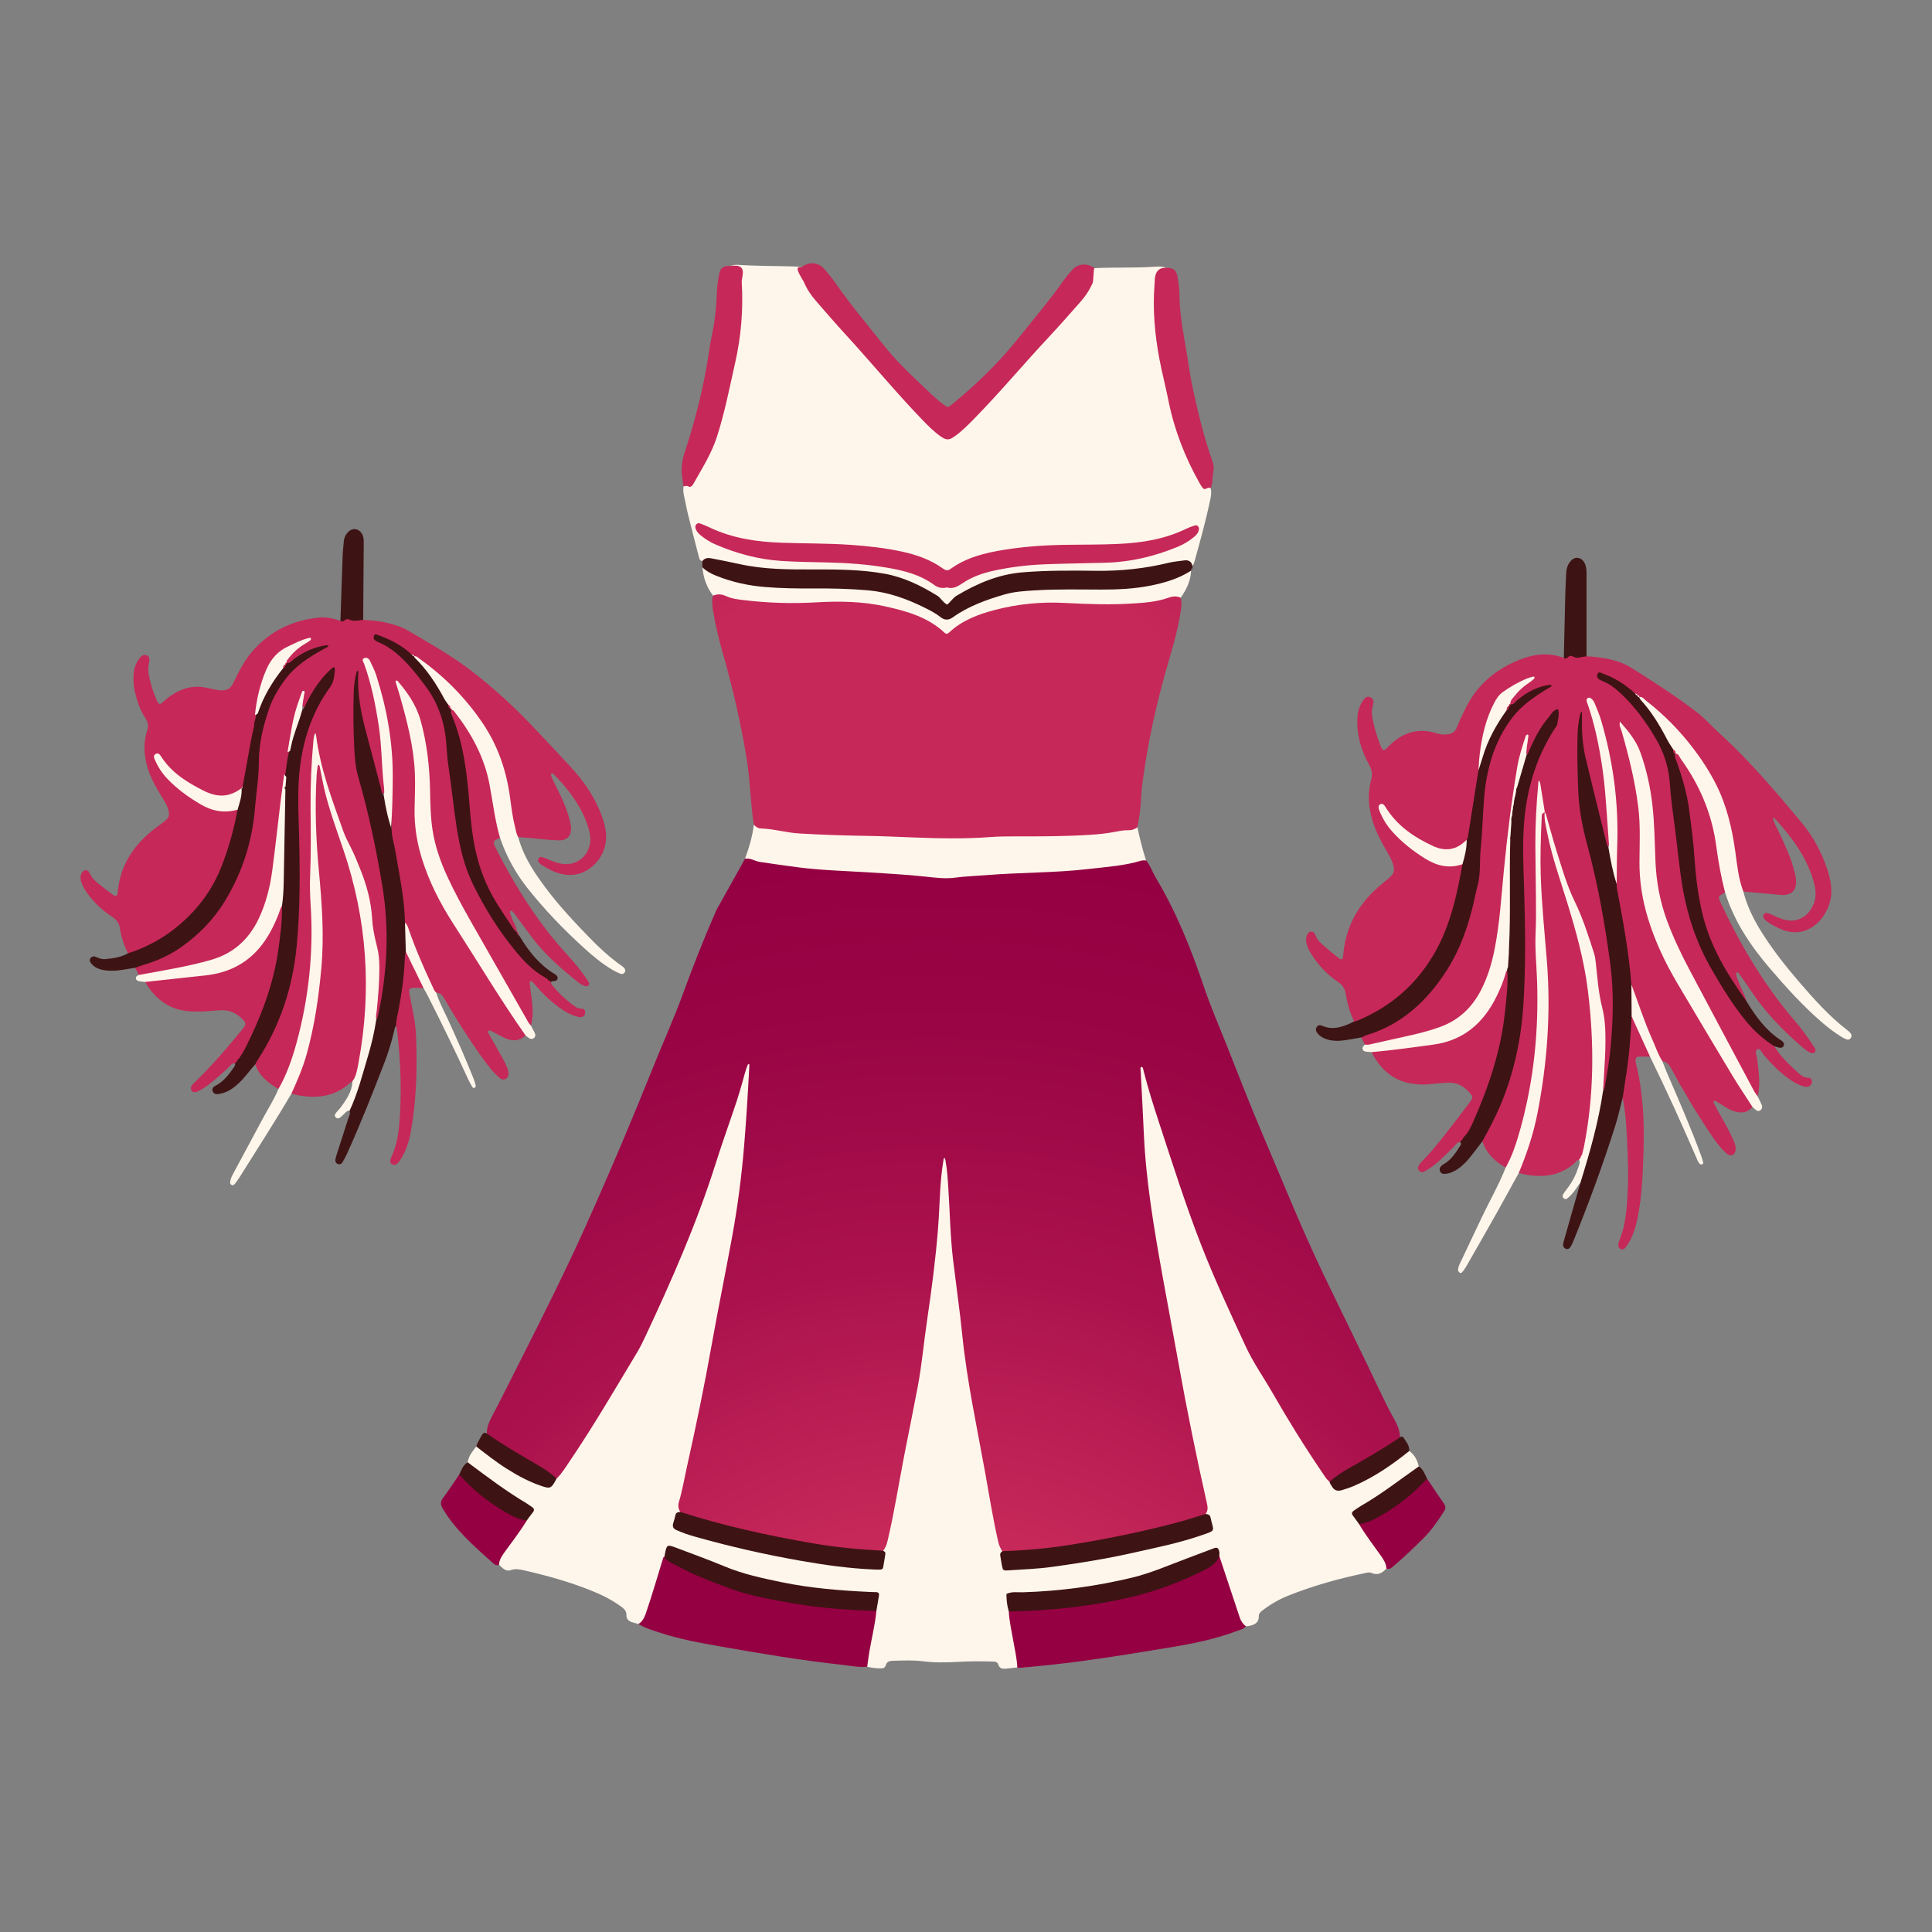 <?xml version="1.0" encoding="utf-8"?>
<!-- Generator: Adobe Illustrator 19.1.0, SVG Export Plug-In . SVG Version: 6.00 Build 0)  -->
<svg version="1.1" id="Layer_1" xmlns="http://www.w3.org/2000/svg" xmlns:xlink="http://www.w3.org/1999/xlink" x="0px" y="0px"
	 viewBox="0 0 1200 1200" enable-background="new 0 0 1200 1200" xml:space="preserve">
<rect x="0" y="0" width="1200" height="1200" fill="#808080" stroke="none"/>
<g>
	<g>
		
			<radialGradient id="SVGID_1_" cx="579.767" cy="-16332.451" r="620.877" gradientTransform="matrix(1 0 0 -1 0 -15182)" gradientUnits="userSpaceOnUse">
			<stop  offset="0.325" style="stop-color:#C62859"/>
			<stop  offset="0.586" style="stop-color:#AB124D"/>
			<stop  offset="0.824" style="stop-color:#9A0545"/>
			<stop  offset="1" style="stop-color:#940042"/>
		</radialGradient>
		<path fill="url(#SVGID_1_)" d="M302.366,890.39c-0.099-4.385,1.849-8.039,3.821-11.81c6.01-11.49,11.776-23.108,17.627-34.681
			c13.83-27.354,27.564-54.769,40.126-82.723c14.84-33.024,28.934-66.382,42.413-99.994c5.829-14.536,12.336-28.817,17.698-43.519
			c6.179-16.942,12.756-33.7,19.975-50.215c0.405-0.926,0.77-1.876,1.259-2.756c5.81-10.447,11.641-20.883,17.466-31.322
			c1.661-1.271,3.357-1.945,5.6-1.476c16.982,3.552,34.138,5.605,51.476,6.59c21.646,1.229,43.32,2.22,64.876,4.725
			c4.09,0.475,8.05-0.473,12.063-0.798c24.305-1.963,48.696-2.458,73.003-4.255c12.059-0.891,24.121-2.333,35.966-4.983
			c2.358-0.527,4.294-0.302,6.112,1.218c2.688,3.309,4.008,7.386,6.166,10.998c12.682,21.229,21.824,44.039,29.704,67.377
			c4.318,12.788,9.724,25.134,14.68,37.662c7.127,18.014,14.116,36.093,21.722,53.905c12.433,29.118,24.159,58.524,37.892,87.108
			c12.036,25.052,24.378,49.958,36.272,75.08c2.378,5.022,4.89,9.994,7.619,14.832c2.02,3.58,3.583,7.202,3.666,11.358
			c-0.131,2.794-2.404,3.853-4.279,5.183c-11.626,8.25-24.858,13.901-36.331,22.41c-1.244,0.922-2.767,1.173-4.335,0.744
			c-4.727-2.77-6.985-7.642-9.828-11.922c-13.521-20.354-25.584-41.604-38.132-62.557c-6.693-11.176-11.073-23.442-16.724-35.105
			c-16.294-33.626-27.41-69.201-39.33-104.456c-3.981-11.775-8.571-23.445-10.487-35.855c-0.051-0.334-0.075-0.67-0.087-1.007
			c0.005,0.19-0.002,0.383,0.034,0.568c0.864,4.472,1.288,9.037,1.506,13.538c0.705,14.625,1.893,29.204,3.13,43.788
			c1.225,14.446,3.628,28.693,6.08,42.97c6.441,37.5,13.22,74.937,20.435,112.291c3.129,16.196,6.308,32.402,10.122,48.46
			c0.887,3.736,0.715,6.966-1.802,9.94c-6.474,3.886-13.897,5.016-21,6.904c-28.184,7.488-56.8,12.929-85.803,15.872
			c-7.167,0.727-14.644,2.791-21.943,0.001c-1.815-1.273-2.218-3.234-2.694-5.231c-4.609-19.345-6.856-39.145-11.083-58.545
			c-8.15-37.411-12.078-75.428-16.851-113.317c-1.488-11.812-2.289-23.751-2.573-35.727c-0.238-10.079-1.088-20.158-1.025-30.264
			c0.004-0.668,0.198,0.122,0.098-0.51c-0.036-0.225,0.488-0.362,0.324-0.261c-0.033,0.02-0.278,0.042-0.371,0.327
			c-0.1,0.307-0.035,0.667-0.035,1.004c-0.053,35.947-4.995,71.436-9.519,107.001c-5.042,39.639-14.389,78.466-21.072,117.788
			c-0.677,3.984-1.861,7.861-2.9,11.767c-0.599,2.253-1.684,4.004-3.73,5.133c-2.603,1.618-5.532,1.307-8.346,1.198
			c-14.955-0.579-29.731-2.714-44.424-5.443c-23.457-4.357-46.744-9.437-69.53-16.613c-1.764-0.556-3.556-0.991-5.13-2.007
			c-3.19-2.977-2.641-6.55-1.821-10.309c5.669-25.995,11.638-51.932,16.464-78.101c6.379-34.595,13.54-69.047,19.3-103.752
			c2.422-14.595,3.563-29.372,4.627-44.15c0.821-11.4,1.555-22.815,2.64-34.199c0.048-0.504,0.091-1.006,0.199-1.501
			c-0.119,0.521-0.147,1.053-0.205,1.583c-0.529,4.872-1.665,9.59-3.245,14.241c-9.918,29.189-19.277,58.585-30.753,87.21
			c-15.063,37.572-32.41,74.017-54.71,107.957c-7.766,11.82-14.943,24.028-23.34,35.435c-1.21,1.643-2.395,3.291-4.573,3.732
			c-1.592,0.309-2.94-0.283-4.223-1.154c-11.484-7.797-23.961-13.987-35.392-21.867C304.888,894.515,302.377,893.459,302.366,890.39
			z"/>
		<path fill="#FFF6EB" d="M345.671,918.413c3.431-3.303,5.827-7.396,8.466-11.283c14.675-21.619,27.776-44.218,41.266-66.574
			c1.997-3.31,3.727-6.799,5.37-10.303c16.312-34.784,31.783-69.908,43.435-106.598c3.618-11.393,7.538-22.692,11.446-33.991
			c2.59-7.488,4.861-15.062,6.903-22.713c0.476-1.783,1.104-3.527,1.706-5.274c0.096-0.279,0.405-0.663,0.643-0.683
			c0.85-0.073,0.448,0.641,0.49,1.014c0.056,0.495-0.034,1.007-0.06,1.512c-0.811,15.815-1.797,31.616-3.088,47.403
			c-1.566,19.153-4.024,38.151-7.482,57.077c-4.147,22.695-8.844,45.282-12.869,67.999c-4.408,24.88-9.572,49.61-15.06,74.274
			c-1.682,7.561-2.954,15.221-5.155,22.654c-0.693,2.343-0.322,4.233,0.857,6.164c-1.975,9.289-1.581,10.032,8.098,12.739
			c30.617,8.562,61.618,15.345,93.181,19.284c5.296,0.661,10.663,1.364,16.054,1.29c5.818-0.08,6.368-0.527,7.553-6.408
			c0.203-1.008,0.483-1.95,1.078-2.789c1.561-1.844,2.274-4.017,2.827-6.354c4.149-17.548,6.901-35.364,10.343-53.048
			c2.734-14.048,5.609-28.069,8.281-42.129c2.612-13.741,3.81-27.69,5.856-41.517c2.787-18.827,5.274-37.699,6.788-56.678
			c0.629-7.888,0.897-15.805,1.35-23.707c0.367-6.393,0.979-12.762,2.039-19.081c0.091-0.541-0.061-1.32,0.743-1.428
			c0.102-0.014,0.393,0.857,0.482,1.339c1.048,5.643,1.422,11.362,1.794,17.073c0.983,15.123,1.2,30.299,3.024,45.365
			c1.862,15.38,4.076,30.723,5.645,46.133c2.922,28.704,9.057,56.853,14.162,85.183c2.598,14.418,4.868,28.895,8.161,43.184
			c0.504,2.186,1.28,4.134,2.567,5.922c3.242,9.305,3.247,9.422,13.061,8.98c22.068-0.993,43.654-5.33,65.217-9.725
			c13.18-2.686,26.285-5.711,39.21-9.472c2.101-0.611,4.174-1.294,6.25-1.978c3.553-1.172,4.77-3.44,3.514-7.019
			c-0.442-1.26-1.039-2.496-0.988-3.888c1.378-1.899,1.423-3.867,0.904-6.165c-6.604-29.244-12.573-58.619-17.855-88.133
			c-3.145-17.573-6.507-35.111-9.656-52.678c-5.317-29.662-10.454-59.371-11.782-89.61c-0.562-12.781-1.27-25.571-1.933-38.355
			c-0.048-0.931-0.483-2.503,0.375-2.675c1.117-0.223,1.169,1.398,1.384,2.249c2.733,10.782,6.059,21.385,9.53,31.945
			c8.362,25.438,16.414,50.988,26.123,75.955c8.366,21.513,18.123,42.438,27.804,63.38c4.672,10.106,11.133,19.238,16.667,28.879
			c9.648,16.808,19.839,33.285,30.759,49.301c1.412,2.07,2.62,4.334,4.688,5.895c5.719,4.85,11.148,2.053,16.676-0.521
			c9.795-4.56,18.658-10.591,27.288-16.999c1.672-1.242,3.288-2.375,5.504-1.581c3.377,2.319,5.01,5.723,5.945,9.561
			c-0.092,2.723-2.084,3.986-3.996,5.411c-9.417,7.013-19.127,13.582-29.087,19.805c-6.142,3.838-6.084,4.286-1.846,9.931
			c3.564,5.868,7.931,11.174,11.741,16.869c1.399,2.091,3.006,4.063,3.908,6.434c0.67,1.763,1.11,3.602-0.842,4.975
			c-2.548,2.846-5.408,4.466-9.346,2.734c-1.442-0.635-2.982-0.07-4.464,0.238c-16.166,3.361-32.007,7.849-47.349,13.97
			c-5.634,2.248-10.868,5.312-15.708,9.014c-1.241,0.949-2.43,1.909-2.386,3.622c0.099,3.843-2.345,5.283-5.565,5.994
			c-0.815,0.18-1.664,0.199-2.498,0.292c-3.555,0.342-5.113-1.898-6.091-4.792c-2.296-6.8-5.099-13.425-6.933-20.388
			c-1.229-4.668-2.639-9.291-7.173-12.018c-0.177-0.661-0.182-1.319,0.034-1.979c0.581-1.782,2.78-3.553,0.642-5.428
			c-1.867-1.638-3.856,0.034-5.686,0.596c-8.527,2.62-16.667,6.293-25.007,9.423c-20.786,7.801-42.333,11.772-64.344,13.79
			c-8.525,0.782-17.008,1.938-25.598,1.924c-5.629-0.009-6.016,0.542-5.251,6.219c0.182,1.354-0.012,2.686,0.106,4.03
			c2.186,9.01,3.454,18.186,5.057,27.296c0.423,2.405,0.831,5.115-1.711,6.932c-2.334,0.248-4.666,0.532-7.005,0.732
			c-2.106,0.181-3.971,0.057-4.77-2.545c-0.618-2.01-2.651-1.84-4.284-1.886c-6.887-0.193-13.774-0.178-20.66,0.215
			c-7.345,0.419-14.669,0.564-22.025-0.376c-6.164-0.788-12.417-0.453-18.634-0.294c-1.953,0.05-3.675,0.518-4.286,2.739
			c-0.51,1.856-1.964,2.035-3.581,1.986c-2.698-0.081-5.365-0.359-7.987-1.016c-1.617-1.229-2.378-2.849-1.987-4.859
			c1.896-9.742,3.244-19.592,5.75-29.208c1.057-10.301,0.639-10.634-10.774-11.012c-24.962-0.826-49.519-4.43-73.353-11.973
			c-11.849-3.75-23.243-8.853-34.901-13.187c-7.408-2.754-7.667-2.471-6.692,5.356c-5.614,6.797-7.078,15.368-9.91,23.346
			c-1.287,3.626-2.622,7.23-4.089,10.784c-1.114,2.697-2.962,4.437-6.125,4.202c-1.296-0.361-2.598-0.698-3.885-1.088
			c-2.153-0.651-3.629-2.064-3.559-4.35c0.086-2.822-1.628-4.154-3.605-5.595c-5.764-4.201-12.071-7.27-18.686-9.902
			c-13.349-5.312-27.115-9.151-41.087-12.351c-2.806-0.643-5.504-1.214-8.424-0.2c-3.306,1.147-5.241-1.459-7.359-3.333
			c-2.708-2.772-1.021-5.376,0.614-7.639c4.407-6.101,8.3-12.585,13.346-18.216c0.684-0.763,1.15-1.644,1.55-2.57
			c3.779-5.599,3.88-5.83-1.76-9.307c-10.033-6.185-19.522-13.132-28.986-20.123c-1.967-1.453-4.456-2.629-4.187-5.754
			c0.51-3.955,3.032-6.82,5.317-9.814c2.437-0.846,4.21,0.475,5.942,1.854c8.048,6.408,16.579,12.041,25.881,16.492
			C333.491,919.602,339.193,923.158,345.671,918.413z"/>
		<path fill="#FFF6EB" d="M453.738,165.206c1.441-0.475,2.894-0.839,4.437-0.731c11.727,0.819,23.482,0.671,35.223,1.02
			c1.505,0.045,3.005,0.252,4.507,0.384c4.76,0.457,6.212,1.901,4.734,5.833c-1.209,3.218-0.194,5.532,1.393,7.985
			c3.486,5.388,7.759,10.202,12.096,14.836c20.911,22.339,40.015,46.314,61.641,67.998c10.367,10.395,11.295,10.298,21.687,0.069
			c15.716-15.469,29.868-32.365,44.715-48.627c9.293-10.179,18.963-20.02,27.543-30.828c2.682-3.378,5.408-6.653,3.558-11.816
			c-0.995-2.777,0.731-5.302,4.508-4.753c12.503-0.688,25.039-0.017,37.538-0.93c2.329-0.17,4.679-0.251,6.914,0.679
			c3.448,2.525,1.566,5.066-0.714,6.361c-4.106,2.331-4.538,5.774-4.642,9.829c-0.527,20.549,3.012,40.561,7.776,60.416
			c1.572,6.551,3.086,13.116,4.545,19.69c2.666,12.016,8.61,22.604,14.019,33.457c1.592,3.194,5.196,4.184,6.769,7.21
			c0.582,2.181,0.271,4.346-0.169,6.495c-2.704,13.194-6.331,26.154-9.931,39.12c-0.264,0.951-0.777,1.833-1.175,2.747
			c-4.77-1.834-9.539-1.282-14.341-0.088c-15.45,3.843-31.18,5.252-47.06,5.281c-10.282,0.019-20.565,0.115-30.845-0.021
			c-17.236-0.227-33.382,3.713-48.429,12.15c-2.656,1.489-5.221,3.096-7.527,5.083c-2.851,2.456-5.551,2.47-8.635,0.181
			c-14.587-10.825-30.882-16.504-49.145-17.64c-13.15-0.818-26.264-0.71-39.389-0.685c-13.894,0.027-27.569-1.503-41.069-4.578
			c-5.933-1.352-11.913-2.194-17.93-2.916c-1.828-0.057-1.996-1.534-2.323-2.8c-2.262-8.749-4.546-17.494-6.713-26.267
			c-0.963-3.897-1.627-7.867-2.514-11.784c-0.415-1.832-0.466-3.641-0.217-5.481c11.837-11.167,17.337-25.793,21.356-40.91
			c4.316-16.234,8.496-32.564,10.827-49.237c1.576-11.275,3.006-22.618,1.765-34.068c-0.268-2.478-1.257-4.302-3.492-5.751
			C452.462,170.459,450.651,168.157,453.738,165.206z"/>
		
			<radialGradient id="SVGID_2_" cx="579.767" cy="-15724.854" r="620.877" gradientTransform="matrix(1 0 0 -1 0 -15182)" gradientUnits="userSpaceOnUse">
			<stop  offset="0.325" style="stop-color:#C62859"/>
			<stop  offset="0.586" style="stop-color:#AB124D"/>
			<stop  offset="0.824" style="stop-color:#9A0545"/>
			<stop  offset="1" style="stop-color:#940042"/>
		</radialGradient>
		<path fill="url(#SVGID_2_)" d="M733.336,371.267c0.905,3.012,0.371,6-0.082,9.009c-1.888,12.548-5.769,24.595-9.202,36.753
			c-6.146,21.762-10.952,43.806-14.032,66.214c-0.527,3.838-1.044,7.696-1.214,11.561c-0.282,6.415-0.994,12.755-2.355,19.026
			c-0.524,2.582-2.372,3.323-4.729,3.754c-16.779,3.072-33.737,4.367-50.739,4.114c-22.072-0.328-44.088,1.386-66.15,1.14
			c-26.254-0.292-52.469-1.832-78.722-2.249c-11.092-0.176-22.11-1.939-33.041-4.006c-2.629-0.497-4.346-1.64-4.844-4.336
			c-2.175-13.473-2.204-27.166-4.399-40.658c-3.632-22.322-8.701-44.293-14.913-66.017c-2.457-8.593-4.586-17.256-5.969-26.092
			c-0.496-3.168-1.011-6.336-0.058-9.513c1.241-3.024,3.618-3.153,6.278-2.405c20.42,5.741,41.198,5.229,62.122,4.17
			c24.007-1.216,47.408,1.643,68.915,13.597c1.333,0.741,2.563,1.614,3.762,2.542c2.779,2.151,5.461,1.997,8.338,0.009
			c15.681-10.838,33.68-14.247,52.145-15.274c11.055-0.615,22.177-0.074,33.295,0.592c16.139,0.967,32.302,0.145,48.089-4.125
			C728.669,368.305,731.568,368.033,733.336,371.267z"/>
		<path fill="#FFF6EB" d="M468.224,512.246c1.184,1.26,2.531,2.27,4.333,2.323c8.105,0.242,15.911,2.65,24.012,3.122
			c13.958,0.812,27.92,1.299,41.894,1.491c9.258,0.127,18.499,0.574,27.745,0.938c16.303,0.641,32.646,1.035,48.967-0.21
			c5.029-0.383,10.093-0.422,15.141-0.416c15.494,0.019,30.983,0.023,46.458-0.948c5.555-0.349,11.069-0.921,16.528-2.005
			c2.48-0.492,4.959-0.928,7.508-0.858c2.085,0.058,3.982-0.559,5.639-1.854c1.544,6.919,3.142,13.825,5.397,20.56
			c-1.001,0.046-2.069-0.117-3,0.169c-10.548,3.232-21.513,3.885-32.359,5.154c-21.44,2.51-43.069,2.124-64.563,3.898
			c-6.208,0.512-12.461,0.669-18.622,1.512c-6.292,0.861-12.472,0.002-18.623-0.652c-12.073-1.285-24.184-1.949-36.285-2.692
			c-14.293-0.878-28.62-1.244-42.84-3.085c-7.849-1.016-15.681-2.173-23.513-3.318c-3.137-0.459-5.919-2.592-9.289-2.004
			C465.265,526.507,467.356,519.535,468.224,512.246z"/>
		
			<radialGradient id="SVGID_3_" cx="579.767" cy="-16876.346" r="656.522" gradientTransform="matrix(1 0 0 -1 0 -15182)" gradientUnits="userSpaceOnUse">
			<stop  offset="0.325" style="stop-color:#C62859"/>
			<stop  offset="0.586" style="stop-color:#AB124D"/>
			<stop  offset="0.824" style="stop-color:#9A0545"/>
			<stop  offset="1" style="stop-color:#940042"/>
		</radialGradient>
		<path fill="url(#SVGID_3_)" d="M396.548,1008.705c2.395-1.51,3.601-3.778,4.516-6.405c3.085-8.85,8.11-25.518,10.807-34.503
			c1.245-4.147,11.24,3.256,13.694,4.493c13.254,6.679,26.937,12.318,41.343,15.872c17.626,4.349,35.491,7.399,53.65,8.721
			c5.7,0.415,11.383,0.866,17.093,0.877c2.667,0.005,4.964,0.659,6.682,2.81c-0.78,8.529-2.916,16.824-4.345,25.241
			c-0.533,3.135-0.91,6.297-1.359,9.447c-5.264,0.49-10.422-0.655-15.596-1.208c-25.152-2.689-50.075-6.946-74.983-11.295
			c-12.959-2.263-25.893-4.603-38.42-8.731C405.156,1012.547,400.614,1011.2,396.548,1008.705z"/>
		
			<radialGradient id="SVGID_4_" cx="579.767" cy="-16910.67" r="684.182" gradientTransform="matrix(1 0 0 -1 0 -15182)" gradientUnits="userSpaceOnUse">
			<stop  offset="0.325" style="stop-color:#C62859"/>
			<stop  offset="0.586" style="stop-color:#AB124D"/>
			<stop  offset="0.824" style="stop-color:#9A0545"/>
			<stop  offset="1" style="stop-color:#940042"/>
		</radialGradient>
		<path fill="url(#SVGID_4_)" d="M631.858,1035.7c-0.238-6.065-1.741-11.936-2.74-17.885c-0.943-5.613-2.292-11.165-2.531-16.884
			c1.666-2.128,4.06-2.007,6.423-2.209c14.224-1.216,28.506-1.761,42.649-3.933c24.758-3.803,48.721-10.138,71.148-21.602
			c2.174-1.111,8.662-12.458,10.282-7.458c2.894,8.932,10.089,30.199,13.004,39.124c0.707,2.165,1.962,3.862,3.72,5.241
			c-1.294,1.776-3.388,2.131-5.241,2.832c-13.299,5.032-27.144,7.904-41.123,10.202c-18.778,3.086-37.548,6.222-56.417,8.719
			c-12.357,1.635-24.749,2.948-37.168,4.016C633.205,1035.921,632.527,1035.76,631.858,1035.7z"/>
		<path fill="#C62859" d="M679.78,166.575c-0.663,0.506-0.494,7.802-1.151,9.299c-1.849,4.206-4.352,8-7.385,11.424
			c-6.372,7.193-12.678,14.45-19.245,21.463c-15.901,16.979-30.8,34.874-47.092,51.492c-3.887,3.965-7.799,7.918-12.417,11.091
			c-3.092,2.124-4.861,2.066-8.08-0.18c-4.459-3.11-8.226-6.967-11.958-10.847c-16.482-17.138-31.586-35.517-47.668-53.018
			c-6.158-6.702-12.08-13.622-18.061-20.484c-3.118-3.577-5.714-7.51-7.544-11.913c-4.969-8.103-4.607-9.188-1.275-9.026
			c4.938-3.553,10.372-3.105,14.276,1.383c2.428,2.79,4.761,5.69,6.871,8.725c9.335,13.426,19.878,25.913,30.051,38.681
			c6.609,8.296,14.129,15.783,21.88,23.061c4.904,4.604,9.558,9.447,14.976,13.481c2.723,2.027,2.678,2.144,5.441-0.115
			c15.418-12.604,29.594-26.462,41.979-42.08c8.994-11.342,18.467-22.308,26.789-34.181c1.831-2.612,3.906-5.077,6.068-7.425
			C669.758,163.578,675.388,163.312,679.78,166.575z"/>
		<path fill="#3E1314" d="M436.338,348.419c1.578-2.099,3.747-1.976,5.961-1.534c5.609,1.119,11.23,2.184,16.811,3.432
			c15.252,3.41,30.735,3.425,46.238,3.377c14.824-0.046,29.678,0.029,44.311,2.697c11.725,2.138,22.308,7.326,32.406,13.546
			c2.443,1.505,3.619,4.353,6.254,5.6c2.087-1.675,3.474-4.093,5.812-5.498c12.68-7.615,25.987-13.319,40.988-14.554
			c15.308-1.261,30.626-1.131,45.948-0.951c15.066,0.177,29.899-1.372,44.547-4.917c3.256-0.788,6.637-1.077,9.968-1.54
			c2.775-0.386,4.554,0.752,5.127,3.573l0.23,0.283c-0.479,0.847-0.453,1.904-1.112,2.676l-0.002-0.19
			c-1.346,3.366-3.962,5.126-7.257,6.477c-9.289,3.808-18.955,6.237-28.893,6.706c-11.552,0.545-23.059,1.314-34.736,0.828
			c-23.973-0.998-47.85,0.55-69.516,12.972c-12.556,7.199-8.95,7.859-22.876-0.095c-16.968-9.691-35.42-13.372-54.786-13.347
			c-15.816,0.02-31.641,0.406-47.43-1.041c-10.967-1.005-21.604-3.223-31.762-7.638c-3.242-1.409-4.961-3.844-6.224-6.866
			l-0.068,0.129c-0.179-0.19-0.257-0.393-0.234-0.609c0.024-0.223,0.06-0.334,0.11-0.334
			C436.214,350.541,436.276,349.48,436.338,348.419z"/>
		<path fill="#FFF6EB" d="M436.343,352.416c2.307,2.295,5.095,3.801,8.081,5.016c9.746,3.964,19.877,6.256,30.35,7.141
			c10.249,0.866,20.515,0.994,30.792,0.93c11.286-0.071,22.56,0.183,33.814,1.188c12.446,1.111,23.928,5.284,34.995,10.787
			c3.457,1.719,6.907,3.484,9.959,5.929c2.403,1.925,4.924,1.866,7.436,0.068c9.73-6.965,20.804-10.933,32.145-14.241
			c6.179-1.802,12.592-2.161,18.981-2.55c13.46-0.819,26.932-0.528,40.402-0.484c10.621,0.035,21.229-0.413,31.668-2.534
			c8.748-1.777,17.26-4.315,24.857-9.245c-0.269,6.344-2.894,11.781-6.485,16.847c-2.722-1.288-5.206-0.889-8.077,0.131
			c-6.859,2.437-14.13,2.953-21.366,3.424c-14.146,0.92-28.284,0.426-42.412-0.328c-14.578-0.778-28.922,0.573-43.048,4.222
			c-10.518,2.718-20.58,6.409-28.745,13.975c-0.948,0.879-1.778,1.457-2.989,0.322c-10.383-9.738-23.423-13.405-36.863-16.376
			c-14.304-3.162-28.724-3.336-43.219-2.496c-14.835,0.859-29.621,0.38-44.369-1.367c-3.849-0.456-7.783-0.911-11.285-2.541
			c-2.823-1.315-5.347-1.378-8.081-0.264C438.998,364.753,436.767,358.921,436.343,352.416z"/>
		<path fill="#C62859" d="M453.738,165.206c11.179-1.663,6.759,6.586,6.969,10.055c1.02,16.891-0.367,33.596-4.089,50.092
			c-3.475,15.404-6.477,30.929-11.335,45.993c-3.385,10.496-9.309,19.726-14.64,29.251c-0.837,1.495-1.796,2.315-3.645,1.297
			c-0.594-0.327-1.608,0.107-2.428,0.193c-0.285-1.83-0.608-3.656-0.851-5.492c-0.69-5.22-0.269-10.161,1.445-15.339
			c6.781-20.493,12.074-41.389,15.181-62.794c0.435-3,0.94-5.995,1.57-8.959c1.897-8.926,3.041-17.942,3.308-27.06
			c0.119-4.062,0.701-8.066,1.414-12.038C447.368,166.326,449.331,165.047,453.738,165.206z"/>
		<path fill="#C62859" d="M751.982,303.288c-1.608-1.299-3.311,1.459-4.66,0.07c-0.924-0.952-1.603-2.147-2.278-3.339
			c-9.089-16.046-15.777-33.372-19.367-51.461c-1.687-8.497-3.906-16.895-5.519-25.407c-2.927-15.448-4.292-31.024-3.034-46.773
			c0.218-2.722-0.507-10.303,7.106-10.053c4.413-0.019,6.351,1.268,7.084,5.32c0.658,3.634,1.207,7.342,1.25,11.024
			c0.114,9.642,1.443,19.112,3.169,28.571c1.843,10.099,3.018,20.334,5.201,30.354c3.304,15.163,6.929,30.277,12.145,44.936
			c0.778,2.186,0.968,4.555,0.486,6.824C752.87,296.635,753.336,300.107,751.982,303.288z"/>
		
			<radialGradient id="SVGID_5_" cx="579.767" cy="-16722.785" r="620.877" gradientTransform="matrix(1 0 0 -1 0 -15182)" gradientUnits="userSpaceOnUse">
			<stop  offset="0.325" style="stop-color:#C62859"/>
			<stop  offset="0.586" style="stop-color:#AB124D"/>
			<stop  offset="0.824" style="stop-color:#9A0545"/>
			<stop  offset="1" style="stop-color:#940042"/>
		</radialGradient>
		<path fill="url(#SVGID_5_)" d="M327.101,944.507c-3.945,6.627-8.725,12.671-13.221,18.913c-1.856,2.577-3.763,5.121-3.937,8.471
			c-1.733,0.831-2.946-0.292-4.03-1.266c-11.357-10.204-22.978-20.151-30.89-33.563c-1.505-2.551-1.59-4.344,0.208-6.743
			c3.516-4.692,6.709-9.626,10.035-14.46c2.513-0.414,4.052,1.183,5.601,2.734c9.653,9.664,20.357,17.796,33.18,22.863
			C325.467,942.017,326.763,942.81,327.101,944.507z"/>
		
			<radialGradient id="SVGID_6_" cx="579.767" cy="-16727.602" r="620.877" gradientTransform="matrix(1 0 0 -1 0 -15182)" gradientUnits="userSpaceOnUse">
			<stop  offset="0.325" style="stop-color:#C62859"/>
			<stop  offset="0.586" style="stop-color:#AB124D"/>
			<stop  offset="0.824" style="stop-color:#9A0545"/>
			<stop  offset="1" style="stop-color:#940042"/>
		</radialGradient>
		<path fill="url(#SVGID_6_)" d="M861.129,974.232c-0.143-3.164-1.832-5.637-3.573-8.106c-4.533-6.432-9.385-12.646-13.39-19.441
			c0.391-1.975,2.08-2.499,3.604-3.144c12.336-5.22,23.103-12.749,32.679-22.06c1.645-1.599,3.116-3.673,5.934-3.042
			c3.465,5.143,6.862,10.334,10.431,15.405c1.262,1.794,1.216,3.187,0.048,4.995c-3.832,5.929-7.814,11.714-12.854,16.717
			c-5.716,5.675-11.524,11.251-17.659,16.469C864.896,973.258,863.551,975.128,861.129,974.232z"/>
		<path fill="#3E1314" d="M875.305,901.247c-10.606,8.564-21.766,16.248-34.349,21.679c-2.465,1.064-4.997,1.901-7.58,2.657
			c-2.922,0.856-4.842,0.006-6.231-2.569c-0.471-0.874-1.257-1.586-1.308-2.665c3.886-3.499,8.244-6.312,12.791-8.86
			c10.538-5.907,20.972-11.986,30.952-18.787c0.745-0.607,1.812-0.391,2.125,0.124C873.3,895.446,875.597,897.811,875.305,901.247z"
			/>
		<path fill="#3E1314" d="M345.671,918.413c-3.293,6.207-3.749,6.535-10.062,4.327c-7.311-2.557-14.103-6.233-20.656-10.355
			c-6.689-4.207-12.882-9.091-19.116-13.921c0.676-2.562,2.188-4.722,3.398-7.025c0.687-1.308,1.675-1.928,3.132-1.054
			c10.272,7.23,21.162,13.454,31.986,19.785C338.4,912.538,342.339,915.06,345.671,918.413z"/>
		<path fill="#3E1314" d="M327.101,944.507c-4.717-0.784-8.923-2.751-13.026-5.177c-10.795-6.383-20.551-13.995-28.809-23.47
			c1.353-2.804,2.262-5.914,5.252-7.583c11.907,8.919,23.783,17.879,36.594,25.5c1.146,0.682,2.179,1.551,3.3,2.277
			c1.39,0.9,1.674,1.891,0.579,3.263C329.643,941.006,328.393,942.773,327.101,944.507z"/>
		<path fill="#3E1314" d="M886.383,918.438c-8.562,9.443-18.499,17.137-29.555,23.453c-3.99,2.279-8.074,4.165-12.662,4.794
			c-1.27-1.755-2.502-3.538-3.819-5.256c-1.091-1.423-0.633-2.398,0.706-3.265c1.403-0.909,2.727-1.949,4.174-2.777
			c12.66-7.241,24.114-16.247,36.026-24.58C884.087,912.594,884.965,915.698,886.383,918.438z"/>
		<path fill="#FFF6EB" d="M739.826,354.61c-0.075-1.077,0.328-1.956,1.112-2.677C739.951,352.57,740.147,353.697,739.826,354.61z"/>
		<path fill="#FFF6EB" d="M436.152,351.602c0.139,0.302,0.181,0.618,0.125,0.944c0.06-0.231,0.151-0.459,0.165-0.691
			C436.447,351.776,436.254,351.686,436.152,351.602z"/>
		<path fill="#3E1314" d="M748.828,940.36c1.365,0.17,2.653,0.36,3.023,2.076c1.942,9,3.779,7.894-5.397,11.089
			c-14.018,4.881-28.586,7.781-43.048,11.029c-16.619,3.733-33.427,6.407-50.28,8.716c-8.833,1.21-17.794,1.511-26.704,2.103
			c-3.475,0.231-3.51,0.087-4.18-3.409c-0.381-1.985-0.667-3.987-0.991-5.983c-0.189-1.164,0.458-1.898,1.315-2.519
			c13.973-0.448,27.856-1.678,41.685-3.87c22.965-3.64,45.709-8.26,68.16-14.293C737.926,943.817,743.357,942.015,748.828,940.36z"
			/>
		<path fill="#3E1314" d="M548.503,963.205c0.749,0.407,1.572,0.847,1.426,1.846c-0.415,2.83-0.91,5.649-1.39,8.47
			c-0.171,1.005-0.95,1.361-1.819,1.391c-1.344,0.047-2.694-0.014-4.04-0.071c-15.176-0.641-30.172-2.741-45.12-5.361
			c-22.244-3.899-44.228-8.902-65.955-15.045c-3.886-1.099-7.709-2.386-11.409-4.055c-2.116-0.954-2.695-2.269-2.002-4.398
			c0.52-1.599,0.967-3.232,1.309-4.878c0.363-1.747,1.646-1.915,3.035-2.016c26.951,8.634,54.5,14.69,82.368,19.504
			C519.359,961.089,533.893,962.4,548.503,963.205z"/>
		<path fill="#3E1314" d="M749.719,974.345c-15.487,7.921-31.633,14.095-48.598,17.976c-24.52,5.609-49.41,8.16-74.534,8.611
			c-1.092-3.542-1.443-7.186-1.487-10.872c3.286-1.67,6.852-0.968,10.284-1.073c22.939-0.703,45.563-3.739,67.856-9.122
			c11.79-2.847,22.896-7.763,34.224-11.99c5.509-2.055,11.01-4.131,16.503-6.229c1.756-0.671,2.654-0.378,3.254,1.662
			C758.891,968.986,751.057,973.66,749.719,974.345z"/>
		<path fill="#3E1314" d="M544.333,1000.569c-17.012-0.532-34.002-1.616-50.77-4.549c-13.582-2.375-27.255-4.583-40.28-9.427
			c-11.522-4.285-23.075-8.502-33.788-14.659c-0.557-0.32-1.24-0.421-1.863-0.625c-1.097-0.768-2.163-1.589-3.304-2.288
			c-1.301-0.797-1.742-1.728-1.433-3.332c1.24-6.446,1.295-6.551,7.59-4.162c9.892,3.754,19.86,7.333,29.618,11.412
			c11.411,4.769,23.364,7.311,35.388,9.794c18.178,3.754,36.587,5.205,55.07,6.078c1.175,0.056,2.353,0.11,3.529,0.099
			c1.57-0.015,2.089,0.778,1.843,2.23C545.4,994.283,544.866,997.426,544.333,1000.569z"/>
		<path fill="#C62859" d="M588.177,364.874c-2.948,0.727-5.573,0.19-7.836-1.481c-8.82-6.509-19.07-9.055-29.603-10.835
			c-12.318-2.081-24.739-2.948-37.218-3.22c-9.433-0.206-18.88-0.305-28.288-0.933c-14.238-0.95-27.87-4.62-40.953-10.292
			c-3.099-1.344-5.958-3.142-8.61-5.247c-1.193-0.947-2.347-1.956-3.067-3.319c-0.64-1.212-1.159-2.571-0.17-3.797
			c1.096-1.358,2.446-0.601,3.681-0.115c1.41,0.555,2.827,1.106,4.189,1.764c14.249,6.886,29.498,9.16,45.099,9.707
			c14.312,0.501,28.644,0.316,42.942,1.313c10.935,0.763,21.806,1.952,32.523,4.335c8.79,1.954,17.156,4.936,24.558,10.204
			c1.62,1.153,2.983,1.859,4.938,0.44c9.972-7.238,21.571-10.028,33.459-11.93c13-2.08,26.098-2.939,39.254-3.083
			c10.446-0.114,20.902-0.072,31.335-0.536c14.552-0.647,28.823-2.865,42.134-9.31c1.811-0.877,3.715-1.613,5.646-2.175
			c1.442-0.42,2.647,0.796,2.497,2.307c-0.196,1.976-1.375,3.41-2.807,4.639c-3.092,2.654-6.548,4.74-10.311,6.291
			c-14.138,5.826-28.786,9.432-44.12,9.888c-12.631,0.376-25.269,0.505-37.896,0.983c-10.954,0.415-21.829,1.673-32.554,4.052
			c-6.797,1.508-13.289,3.761-19.096,7.697C594.904,364.252,591.863,366.003,588.177,364.874z"/>
	</g>
	<g>
		<g>
			<path fill="#C62859" d="M79.498,592.124c-2.462-4.848-4.151-9.997-4.965-15.326c-0.538-3.521-2.227-5.64-5.108-7.518
				c-5.965-3.888-11.131-8.716-15.266-14.573c-1.561-2.211-2.957-4.504-3.76-7.117c-0.568-1.849-0.603-3.661,0.378-5.38
				c1.244-2.18,3.761-2.397,4.746-0.116c1.787,4.143,5.302,6.44,8.557,9.063c2.097,1.69,4.25,3.32,6.465,4.851
				c1.244,0.859,2.237,0.526,2.477-1.128c0.073-0.5,0.123-1.003,0.173-1.506c1.524-15.31,9.113-27.243,20.67-36.919
				c2.579-2.16,5.39-4.04,8.055-6.1c3.113-2.406,3.681-4.173,2.488-7.882c-0.883-2.747-2.419-5.178-3.926-7.616
				c-2.925-4.731-5.719-9.52-7.696-14.76c-3.315-8.788-4.185-17.704-1.296-26.723c0.868-2.711,0.493-4.737-1.035-7.043
				c-3.289-4.964-5.219-10.548-6.602-16.314c-1.032-4.304-1.227-8.659-0.65-13.05c0.359-2.73,1.341-5.213,2.947-7.438
				c1.757-2.434,3.32-3.198,4.965-2.498c1.633,0.695,2.041,2.015,1.382,5.237c-0.412,2.012-0.578,4.025-0.227,6.024
				c1.023,5.83,2.744,11.467,5.17,16.864c1.168,2.599,1.845,2.714,4.036,0.684c2.617-2.424,5.441-4.505,8.61-6.137
				c5.919-3.049,12.101-3.953,18.624-2.448c2.459,0.567,4.93,1.191,7.43,1.447c4.894,0.501,7.05-0.777,9.146-5.215
				c3.103-6.569,6.425-13.042,11.156-18.582c10.915-12.782,24.989-19.599,41.612-21.318c4.618-0.477,9.039,0.583,13.396,1.977
				c4.178-3.95,8.445-4.132,14.131-0.602c5.027,0.418,10.036,0.696,15,1.937c4.628,1.157,9.11,2.553,13.187,4.965
				c13.631,8.067,27.531,15.827,40.01,25.577c13.271,10.368,25.757,21.741,37.348,34.023c7.867,8.337,15.773,16.639,23.516,25.09
				c7.097,7.745,13.19,16.209,17.397,25.917c1.883,4.345,3.461,8.786,4.177,13.488c1.489,9.772-3.126,19.486-11.62,24.558
				c-4.887,2.918-10.149,3.549-15.613,2.36c-4.67-1.016-8.821-3.299-12.809-5.864c-0.558-0.359-1.104-0.805-1.5-1.328
				c-0.526-0.694-0.686-1.528-0.233-2.363c0.458-0.845,1.282-1.226,2.115-1.01c1.292,0.336,2.533,0.89,3.769,1.414
				c2.796,1.185,5.592,2.346,8.627,2.813c9.634,1.484,17.754-5.545,17.738-15.331c-0.005-2.919-0.762-5.666-1.663-8.392
				c-3.342-10.113-9.23-18.688-16.156-26.623c-1.657-1.899-3.429-3.699-5.184-5.51c-0.193-0.199-0.682-0.314-0.932-0.214
				c-0.494,0.197-0.701,0.735-0.509,1.212c0.565,1.401,1.154,2.797,1.832,4.146c3.333,6.629,6.702,13.244,8.86,20.377
				c0.681,2.251,1.363,4.546,1.632,6.868c0.688,5.916-2.067,9.114-8.017,8.882c-6.223-0.242-12.424-1.024-18.636-1.556
				c-2.013-0.173-4.029-0.303-6.044-0.453c-3.1-0.655-3.534-3.206-4.101-5.701c-1.979-8.705-2.908-17.587-4.489-26.358
				c-3.509-19.457-13.007-35.895-25.448-50.912c-7.124-8.599-15.767-15.615-23.728-23.339c-1.779-1.726-3.724-3.487-6.454-3.714
				c-0.514-0.097-0.997-0.275-1.469-0.492c-0.716-0.299-1.334-0.751-1.924-1.241c-3.912-3.492-8.085-6.598-12.967-8.638
				c-0.467-0.195-0.931-0.391-1.378-0.627c0.301,0.304,0.738,0.368,1.076,0.595c16.452,11.033,28.031,25.964,34.956,44.433
				c3.71,9.894,3.286,20.532,4.737,30.834c2.602,18.475,3.952,37.135,8.544,55.315c3.775,14.943,11.225,28.092,19.42,40.889
				c7.557,11.802,15.591,23.225,27.059,31.722c2.135,1.582,4.922,2.368,6.273,4.957c0.224,0.477,0.33,0.977,0.331,1.501
				c-0.033,0.257-0.069,0.513-0.104,0.77c0.093,0.477,0.031,1.08,0.301,1.413c4.259,5.256,9.061,9.949,14.652,13.792
				c1.112,0.764,2.275,1.382,3.726,1.332c1.966-0.068,2.774,1.149,2.535,2.919c-0.247,1.824-1.725,2.554-3.331,2.364
				c-1.641-0.194-3.282-0.737-4.819-1.378c-3.755-1.564-7.092-3.853-10.266-6.371c-4.23-3.356-8.139-7.052-11.638-11.174
				c-0.871-1.026-1.759-2.039-2.689-3.011c-0.345-0.36-0.883-0.571-1.347-0.241c-0.219,0.156-0.378,0.583-0.35,0.867
				c0.146,1.504,0.348,3.003,0.552,4.501c1,7.343,2.156,14.684,0.248,22.059c-2.977,0.174-3.934-2.211-5.164-4.162
				c-7.634-12.109-14.303-24.777-21.386-37.203c-8.417-14.767-16.859-29.516-24.642-44.65
				c-9.378-18.233-13.771-37.402-13.585-57.837c0.166-18.297-2.263-36.231-8.875-53.452c-1.242-3.234-3.553-5.688-5.375-8.498
				c0.016,3.082,1.338,5.868,2.134,8.75c4.735,17.143,7.789,34.5,6.582,52.354c-2.04,30.167,8.464,56.465,24.491,81.172
				c14.015,21.606,27.262,43.708,41.776,64.994c1.001,1.468,1.64,2.947,0.743,4.693c-3.781,3.465-8.083,3.712-12.536,1.72
				c-3.33-1.49-6.502-3.334-9.745-5.021l-0.237,0.389c0,0-0.368-0.268-0.369-0.267c-0.001,0.002-0.223,0.399-0.221,0.402
				c0.002,0.003-0.022,0.468-0.022,0.468l-0.464,0.025c3.071,5.409,6.17,10.802,9.197,16.235c1.063,1.908,2.027,3.881,2.886,5.888
				c0.455,1.062,0.71,2.249,0.835,3.404c0.175,1.615-0.358,3.026-1.923,3.782c-1.404,0.679-2.687,0.156-3.71-0.797
				c-1.722-1.605-3.472-3.216-4.955-5.033c-2.553-3.127-5.022-6.337-7.331-9.649c-7.614-10.917-14.772-22.13-21.434-33.654
				c-1.295-2.241-2.568-4.404-5.531-4.584c-2.938,0.033-4.114-2.156-4.986-4.331c-4.248-10.591-10.471-20.402-12.431-31.91
				c-0.484-2.84-2.97-4.833-4.248-7.392c-0.696-19.165-5.334-37.757-8.188-56.605c1.476-4.026,1.531-8.093,1.109-12.377
				c-0.959-9.727-0.04-19.527-0.485-29.275c-0.87-19.092-4.326-37.736-10.561-55.831c-0.279-0.809-0.449-1.74-1.252-2.29
				c0.22,0.813,0.507,1.607,0.732,2.417c5.119,18.383,8.375,37.054,8.74,56.179c0.08,4.199,1.318,8.32,0.887,12.564
				c-0.203,1.999-0.032,4.125-2.232,5.269c-2.925-0.057-3.559-2.487-4.03-4.478c-4.897-20.725-13.396-40.729-12.672-62.591
				c0.011-0.336,0.002-0.674,0.014-1.01c-0.008,0.357-0.033,0.715-0.01,1.07c0.992,15.612,0.279,31.281,1.724,46.887
				c0.599,6.465,2.621,12.53,4.36,18.652c6.181,21.756,10.436,43.92,13.51,66.263c3.166,23.01,1.806,46.022-2.891,68.781
				c-0.496,2.401-0.396,5.685-4.146,6.076c-2.64-1.754-1.994-4.366-1.794-6.864c0.535-6.707,1.165-13.405,1.619-20.122
				c0.787-11.661-3.83-22.564-4.477-33.977c-1.049-18.501-9.207-34.658-16.222-51.232c-6.83-16.138-10.654-33.278-16.323-49.807
				c-0.878-2.561-0.683-5.334-0.657-8.035c-0.001,0.007,0,0.014,0,0.021c0.035,2.361,0.059,4.731-0.166,7.076
				c-2.9,30.269-0.51,60.595-0.968,90.89c-0.096,6.378,1.18,12.724,0.961,19.154c-0.948,27.732-4.154,55.071-13.595,81.383
				c-1.368,3.814-3.085,7.473-4.69,11.18c-0.873,2.016-1.926,4.021-4.585,4.15c-6.398-3.606-11.937-8.023-14.433-15.309
				c-1.186-2.096-0.267-3.841,0.833-5.634c13.38-21.811,20.809-45.508,22.881-71.002c1.639-20.169,2.581-40.38,1.604-60.562
				c-0.539-11.121-0.804-22.221-0.711-33.327c0.194-23.103,5.974-44.623,19.039-63.944c1.069-1.582,3.41-4.109,1.901-5.049
				c-1.878-1.17-2.715,2.227-3.978,3.603c-3.877,4.226-5.519,10.024-9.669,14.091c-3.883-0.722-3.783-0.69-5.347,4.227
				c-2.433,7.649-4.299,15.389-4.514,23.462c-1.946,4.63-1.985,9.617-2.751,14.468c0.173,2.461-0.816,4.767-0.943,7.19
				c-0.03,0.554-0.058,1.106-0.077,1.66c-2.055,18.694-2.992,37.518-6.39,56.05c-2.896,15.799-7.76,30.628-20.16,41.986
				c-6.863,6.287-15.143,9.204-23.777,11.588c-11.214,3.097-22.762,4.591-34.131,6.946c-2.095,0.434-4.399,0.734-6.11-1.25
				c-0.759-1.486-1.519-2.973-2.278-4.459c0.507-2.904,3.005-3.463,5.188-4.164c29.768-9.568,47.668-30.897,58.604-59.1
				c5.641-14.547,7.855-29.714,9.407-45.225c1.564-15.636,0.553-31.602,5.785-46.891c5.85-17.098,14.291-31.913,30.988-40.586
				c0.449-0.234,0.908-0.441,1.382-0.618c0.422-0.158,0.356-0.123-0.211,0.07c-0.102,0.035-0.253,0.102-0.469,0.188
				c-4.74,1.88-8.589,5.295-13.09,7.576c-0.914,0.463-1.972,0.372-2.932-0.115c-2.724-3.169-0.163-5.17,1.699-7.22
				c1.685-1.854,3.421-3.691,5.629-4.971c-2.146,1.373-4.364,2.641-6.681,3.673c-8.515,3.791-11.882,11.476-14.479,19.516
				c-2.199,6.807-4.472,13.66-4.83,20.925c-0.659,2.798-1.006,5.606-0.392,8.464c-2.661,11.74-3.88,23.747-6.574,35.477
				c-0.129,0.539-0.352,1.041-0.646,1.503c-0.286,0.437-0.653,0.811-1.068,1.125c-9.466,7.767-19.23,6.2-28.99,0.721
				c-7.767-4.361-15.299-9.081-20.873-16.285c-0.376-0.486-0.684-1.127-1.428-1.212c0.042,0.68,0.395,1.251,0.723,1.804
				c2.683,4.519,6.27,8.235,10.234,11.646c5.77,4.965,12.09,9.063,18.997,12.228c3.552,1.628,7.298,2.459,11.264,2.117
				c2.357-0.203,4.753-0.314,6.542,1.75c1.348,1.742,1.486,3.711,0.98,5.747c-4.432,17.819-9.412,35.388-20.462,50.563
				c-11.009,15.118-25.643,25.416-42.619,32.672C83.672,593.315,81.436,594.018,79.498,592.124z"/>
			<path fill="#C62859" d="M218.918,671.758c-0.31,0.108-0.698,0.133-0.918,0.337c-10.343,9.611-22.505,10.68-35.554,7.6
				c-0.486-0.115-0.96-0.282-1.44-0.425c-1.44-1.983-0.521-3.846,0.291-5.713c10.024-23.022,13.75-47.406,16.049-72.177
				c2.007-21.615,0.081-43.022-1.885-64.499c-1.629-17.802-0.948-35.695-0.958-53.553c-0.001-2.216,1.046-4.232,1.19-6.438
				c0.079-1.206,0.831-2.427,2.148-2.428c1.586-0.001,1.419,1.589,1.676,2.655c2.125,8.813,4.396,17.578,7.368,26.158
				c5.674,16.38,11.971,32.569,15.796,49.535c8.338,36.986,9.258,74.062,1.161,111.221c-0.495,2.271-0.857,4.649-2.502,6.506
				c-0.448,0.429-0.96,0.756-1.535,0.986C219.511,671.603,219.214,671.681,218.918,671.758z"/>
			<path fill="#FFF6EB" d="M219.714,670.526c1.838-3.49,2.399-7.355,3.095-11.146c8.206-44.664,5.092-88.503-9.517-131.541
				c-4.327-12.747-9.04-25.388-12.055-38.547c-1.014-4.427-1.796-8.908-2.706-13.359c-0.062-0.302-0.283-0.778-0.483-0.806
				c-0.574-0.082-0.72,0.461-0.774,0.891c-0.233,1.835-0.508,3.672-0.615,5.516c-1.158,19.888-0.448,39.73,1.42,59.552
				c1.897,20.138,3.333,40.291,1.483,60.53c-1.643,17.974-4.234,35.774-9.098,53.197c-2.364,8.467-5.822,16.496-9.458,24.461
				c-10.233,17.431-21.229,34.393-31.951,51.523c-0.981,1.568-2.075,3.068-3.183,4.551c-0.543,0.727-1.365,1.063-2.211,0.556
				c-0.606-0.364-0.765-1.067-0.696-1.771c0.202-2.069,1.194-3.862,2.139-5.632c6.03-11.292,12.131-22.546,18.174-33.83
				c3.258-6.083,7.018-11.9,9.682-18.3c5.141-8.991,8.515-18.699,11.224-28.614c7.659-28.032,10.622-56.579,8.769-85.597
				c-0.376-5.892-0.588-11.778-0.342-17.682c0.597-14.32,0.422-28.647,0.291-42.973c-0.127-13.832,0.501-27.632,1.763-41.404
				c0.107-1.17,0.299-2.339,0.552-3.486c0.1-0.453,0.477-0.846,0.728-1.266c0.128,0.458,0.318,0.909,0.376,1.376
				c2.566,20.581,9.904,39.818,16.764,59.178c1.289,3.636,3.104,7.101,4.848,10.558c2.205,4.371,4.016,8.897,5.838,13.432
				c3.984,9.912,6.758,20.055,7.366,30.801c0.323,5.709,1.503,11.365,2.949,16.914c1.16,4.452,1.573,8.948,1.553,13.515
				c-0.038,8.943-0.715,17.844-1.664,26.731c-0.195,1.828-0.682,3.659-0.287,5.524c2.384,1.217,1.928,3.351,1.538,5.294
				c-3.175,15.838-7.818,31.257-13.497,46.364c-0.815,2.167-1.951,4.349-4.625,4.919c-0.938-0.297-1.593,0.219-2.21,0.795
				c-0.855,0.798-1.652,1.662-2.541,2.42c-1.124,0.959-2.377,2.32-3.847,0.811c-1.25-1.284-0.056-2.453,0.782-3.478
				c0.74-0.905,1.63-1.696,2.309-2.641c3.504-4.878,7.018-9.764,7.319-16.102l-0.11,0.027
				C219.175,671.413,219.124,670.739,219.714,670.526z"/>
			<path fill="#3E1314" d="M217.106,689.954c5.191-11.032,8.092-22.836,11.572-34.442c2.178-7.264,3.869-14.653,5.014-22.146
				c0.728-0.956,1.035-2.083,1.281-3.247c5.547-26.27,6.927-52.641,2.581-79.266c-3.774-23.122-8.602-45.991-15.105-68.497
				c-1.702-5.891-2.152-11.943-2.441-17.973c-0.562-11.769-0.682-23.558-0.269-35.342c0.13-3.711,0.7-7.37,1.589-10.972
				c0.139-0.565,0.16-1.444,1.088-1.415c0.073,0.002,0.193,0.898,0.163,1.371c-0.828,13.135,1.814,25.779,5.25,38.341
				c2.975,10.877,5.71,21.819,8.61,32.717c0.469,1.763,0.617,3.685,1.946,5.137c3.367,1.637,3.012,5.09,3.479,7.893
				c0.711,4.266,1.307,8.586,1.422,12.938c-0.063,4.574,1.491,8.88,2.231,13.321c2.474,14.861,5.757,29.609,6.029,44.766
				c2.294,5.878,3.052,12.008,3.02,18.27c-2.915,6.524-0.503,13.557-1.986,20.304c-1.403,6.381-1.816,12.991-3.32,19.386
				c-0.524,2.228-0.662,4.771-3.248,5.91c-0.923,1.278-1.067,2.829-1.424,4.285c-1.606,6.553-3.589,12.994-6.02,19.278
				c-7.293,18.848-14.691,37.654-23.055,56.062c-0.833,1.833-1.784,3.626-2.842,5.338c-0.677,1.096-1.828,1.52-3.079,0.89
				c-0.996-0.501-1.461-1.45-1.297-2.52c0.178-1.155,0.53-2.292,0.888-3.41c2.364-7.376,4.78-14.736,7.105-22.125
				C216.779,693.248,217.772,691.726,217.106,689.954z"/>
			<path fill="#3E1314" d="M187.715,441.064c1.486-1.461,2.09-3.437,3.011-5.221c3.653-7.075,7.975-13.665,13.73-19.236
				c0.604-0.585,1.208-1.173,1.855-1.708c0.379-0.313,0.86-0.648,1.35-0.246c0.221,0.181,0.429,0.567,0.401,0.834
				c-0.41,3.951-0.431,7.738-3.086,11.387c-10.732,14.75-16.424,31.547-18.649,49.555c-1.721,13.93-0.944,27.916-0.586,41.879
				c0.595,23.241,0.735,46.471-1.506,69.641c-2.457,25.401-10.269,48.999-24.201,70.479c-0.548,0.845-1.002,1.751-1.501,2.628
				c-3.456,3.869-6.421,8.16-10.234,11.723c-2.846,2.659-5.89,4.968-9.682,6.095c-0.96,0.285-1.939,0.556-2.929,0.681
				c-1.609,0.202-3.087-0.126-3.642-1.888c-0.49-1.557,0.443-2.622,1.7-3.256c4.987-2.512,8.221-6.766,11.312-11.175
				c0.565-0.805,1.275-1.593,0.886-2.721c-0.043-0.222-0.086-0.443-0.132-0.667c-0.096-0.458-0.117-0.917-0.069-1.387
				c0.042-0.237,0.099-0.466,0.137-0.704c0.241-0.976,0.678-1.863,1.2-2.717c11.305-19.712,19.097-40.685,22.946-63.111
				c1.22-7.106,1.386-14.382,3.381-21.354c0.839-2.932-1.185-5.575-0.63-8.448c1.736-18.671,1.62-37.417,2.486-56.119
				c0.209-4.504,0.415-9.007,0.976-13.48c0.024-1.441,0.225-2.884,0.063-4.329c-0.207-1.935,0.373-3.792,0.587-5.685
				c1.049-5.16,1.208-10.473,2.667-15.561c1.005-7.223,2.716-14.289,4.849-21.257C184.994,443.786,185.475,441.797,187.715,441.064z
				"/>
			<path fill="#C62859" d="M175.126,562.735c0.202,9.134-0.998,18.158-2.25,27.165c-3.032,21.808-10.895,42.013-20.728,61.536
				c-1.056,2.097-2.445,4.026-3.68,6.033c-1.063,0.299-0.908,1.516-1.586,2.105l0.059-0.084c-0.317,0.399-0.713,0.722-1.058,1.095
				l0.06-0.07c-2.095-0.386-2.879,1.452-4.028,2.513c-4.079,3.77-8.151,7.542-12.616,10.859c-2.162,1.607-4.396,3.108-6.873,4.207
				c-1.192,0.529-2.368,0.516-3.23-0.503c-1.018-1.205-0.769-2.519,0.184-3.669c0.641-0.774,1.378-1.474,2.102-2.176
				c10.285-9.973,19.554-20.856,28.628-31.915c0.533-0.65,1.02-1.337,1.545-1.994c1.16-1.451,0.846-2.725-0.329-4.027
				c-3.419-3.79-7.53-6.196-12.728-6.309c-2.179-0.048-4.37,0.132-6.544,0.337c-4.364,0.411-8.733,0.542-13.108,0.364
				c-13.128-0.536-22.365-7.231-28.822-18.292c2.144-2.969,5.413-2.907,8.56-3.181c11.017-0.959,22.032-1.987,32.944-3.799
				c16.089-2.671,27.504-11.708,34.79-26.149c1.662-3.295,3.419-6.544,4.748-10.004
				C171.886,564.904,172.648,562.945,175.126,562.735z"/>
			<path fill="#3E1314" d="M79.498,592.124c16.259-5.192,29.985-14.294,41.409-26.913c7.194-7.947,12.704-16.968,16.628-26.927
				c4.515-11.46,7.757-23.295,10.042-35.394c-2.837-5.134,0.091-9.198,2.478-13.363l-0.157,0.132
				c0.324-0.293,0.592-0.631,0.796-1.019c1.745-9.698,3.463-19.4,5.251-29.09c0.515-2.79,1.231-5.543,1.855-8.313
				c-0.19-2.905,1.491-5.505,1.366-8.399c2.136-10.909,7.419-20.201,14.639-28.495c0.422-0.543,0.809-1.119,1.319-1.59
				c0.32-0.321,0.687-0.584,1.077-0.815c0.399-0.208,0.828-0.33,1.277-0.382c0.22,0.025,0.442,0.053,0.665,0.081
				c2.078,0.635,2.983-1.2,4.227-2.136c5.33-4.014,11.161-6.892,17.709-8.259c0.986-0.206,1.986-0.359,2.986-0.477
				c0.303-0.036,0.63,0.127,0.946,0.199c-0.147,0.279-0.221,0.681-0.452,0.816c-1.16,0.681-2.374,1.267-3.544,1.931
				c-8.531,4.838-16.71,10.046-22.738,18.112c-4.177,5.589-7.731,11.509-10.008,18.04c-3.776,10.831-6.458,21.835-6.486,33.538
				c-0.023,9.559-1.653,19.107-2.431,28.672c-1.681,20.664-7.884,39.886-18.638,57.56c-7.183,11.805-16.751,21.459-28.148,29.303
				c-6.875,4.732-14.408,7.987-22.365,10.366c-1.769,0.529-3.497,1.196-5.245,1.799c-5.466,0.824-10.87,2.145-16.471,1.801
				c-3.062-0.188-6.022-0.702-8.612-2.42c-0.957-0.635-1.811-1.507-2.511-2.424c-0.772-1.011-0.811-2.219,0.086-3.232
				c0.737-0.832,1.763-1.028,2.76-0.596c2.018,0.872,4.03,1.701,6.292,1.491C70.356,595.269,75.149,594.559,79.498,592.124z"/>
			<path fill="#C62859" d="M310.592,520.437c-0.918,0.409-1.868,0.758-2.746,1.24c-1.259,0.692-1.404,1.798-0.871,3.03
				c0.401,0.926,0.837,1.839,1.295,2.738c12.204,23.951,26.448,46.525,44.76,66.36c4.001,4.334,7.688,8.932,11.051,13.784
				c0.574,0.828,1.112,1.683,1.628,2.548c0.382,0.64,0.285,1.285-0.176,1.859c-0.475,0.592-1.153,0.706-1.825,0.562
				c-1.865-0.399-3.391-1.487-4.835-2.643c-10.136-8.119-19.959-16.574-27.902-26.956c-3.58-4.679-7.012-9.472-10.524-14.203
				c-0.699-0.942-1.435-1.86-2.211-2.739c-0.186-0.211-0.646-0.372-0.898-0.293c-0.503,0.156-0.754,0.646-0.584,1.158
				c0.422,1.273,0.935,2.515,1.368,3.784c0.912,2.674,2.875,4.977,2.825,7.991c-3.008,1.011-4.334-1.315-5.666-3.117
				c-12.489-16.898-21.156-35.43-23.941-56.462c-2.247-16.965-2.476-34.166-5.985-50.983c-1.341-6.426-3.095-12.726-5.376-18.888
				c-0.978-2.641-2.323-5.379,0.019-8.056c3.569-1.62,5.172,0.964,6.893,3.254c11.539,15.349,18.492,32.568,21.067,51.585
				c0.833,6.149,1.936,12.256,3.376,18.294C311.856,516.461,312.351,518.567,310.592,520.437z"/>
			<path fill="#FFF6EB" d="M326.479,643.173c-15.799-22.464-29.843-46.063-44.734-69.115c-8.348-12.922-15.355-26.513-19.851-41.303
				c-2.96-9.737-4.551-19.656-4.398-29.859c0.114-7.577,0.506-15.149,0.19-22.736c-0.68-16.299-4.799-31.918-9.184-47.491
				c-0.775-2.754-1.692-5.468-2.503-8.213c-0.169-0.572-0.655-1.402,0.091-1.729c0.703-0.308,1.148,0.546,1.562,1.036
				c6.014,7.116,11.079,14.63,13.638,23.877c3.946,14.26,5.549,28.741,5.828,43.438c0.157,8.257,0.29,16.52,1.576,24.692
				c1.583,10.052,4.933,19.566,9.197,28.779c4.39,9.485,9.378,18.657,14.535,27.736c11.395,20.061,22.842,40.093,34.28,60.129
				c0.914,1.602,1.675,3.317,3.076,4.597c0.692,1.33,1.394,2.654,2.076,3.989c0.638,1.25,1.091,2.583-0.156,3.67
				c-1.209,1.054-2.485,0.637-3.644-0.257C327.527,644.005,327.005,643.587,326.479,643.173z"/>
			<path fill="#FFF6EB" d="M310.592,520.437c-3.172-10.844-4.445-22.064-6.523-33.123c-3.218-17.126-11.327-31.865-21.911-45.422
				c-0.406-0.521-0.837-1.055-1.621-0.972c-0.216,0.024-0.432,0.047-0.65,0.072c-0.447-0.027-0.872-0.131-1.283-0.314
				c-0.408-0.207-0.774-0.47-1.12-0.766c-0.533-0.453-0.983-0.977-1.375-1.554c-5.671-8.991-11.041-18.184-17.996-26.299
				c-1.096-1.279-2.016-2.721-0.868-4.494c1.535-0.165,2.457,0.974,3.519,1.732c15.244,10.881,28.203,24.014,38.771,39.486
				c9.707,14.212,15.077,30.021,17.326,46.997c0.818,6.179,1.6,12.374,3.157,18.427c0.501,1.947,0.764,3.98,1.853,5.741
				c2.2,8.226,6.099,15.654,10.779,22.693c7.666,11.529,16.624,22.031,26.116,32.062c8.557,9.042,17.129,18.106,27.447,25.251
				c0.414,0.286,0.83,0.588,1.175,0.95c0.718,0.755,1.278,1.617,0.788,2.704c-0.595,1.32-1.798,1.608-2.966,1.152
				c-1.713-0.669-3.374-1.517-4.958-2.456c-6.403-3.796-12.09-8.559-17.571-13.538c-12.725-11.561-24.625-23.914-35.283-37.434
				C320.033,541.987,314.437,531.69,310.592,520.437z"/>
			<path fill="#3E1314" d="M257.244,407.563c0.101,0.308,0.111,0.708,0.316,0.909c7.517,7.383,13.278,16.024,18.225,25.263
				c0.71,1.327,1.665,2.523,2.506,3.779c0.657,0.704,0.506,1.832,1.291,2.469l-0.016-0.118c0.214,0.475,0.555,0.837,0.987,1.121
				l-0.016-0.068c-1.024,1.342-0.199,2.623,0.283,3.79c7.439,18.015,9.37,37.091,10.897,56.245
				c0.735,9.228,1.669,18.415,3.688,27.482c2.51,11.278,6.589,21.905,12.626,31.743c3.254,5.303,6.748,10.461,10.188,15.648
				c0.722,1.089,1.282,2.411,2.73,2.831l-0.02-0.09c0.608,0.574,0.452,1.546,1.094,2.102l-0.074-0.097
				c0.364,0.437,0.846,0.779,1.065,1.331c5.459,9.111,11.985,17.236,21.166,22.908c0.283,0.175,0.571,0.344,0.84,0.54
				c0.837,0.609,1.551,1.311,1.282,2.47c-0.274,1.182-1.239,1.458-2.272,1.561c-0.652,0.065-1.332-0.007-1.827,0.556l0.056,0.042
				c-0.465-0.458-0.966-0.862-1.595-1.076c-0.624-0.556-1.169-1.257-1.884-1.645c-7.414-4.022-13.165-9.938-18.431-16.341
				c-10.541-12.816-19.307-26.786-26.581-41.695c-5.458-11.187-8.228-23.191-10.134-35.36c-2.007-12.816-3.212-25.758-5.193-38.579
				c-0.905-5.857-0.921-11.745-1.65-17.592c-1.471-11.806-5.632-22.471-12.84-31.987c-5.403-7.133-10.827-14.199-17.793-19.949
				c-3.151-2.601-6.421-4.896-10.203-6.458c-1.079-0.446-2.162-0.969-3.095-1.657c-0.912-0.672-0.938-1.812-0.569-2.779
				c0.538-1.409,1.673-0.765,2.546-0.438c7.624,2.856,14.89,6.34,20.802,12.136c0.68,0.19,1.177,0.644,1.644,1.141L257.244,407.563z
				"/>
			<path fill="#FFF6EB" d="M175.126,562.735c-1.089,1.354-1.341,3.064-1.933,4.624c-2.278,6.005-5.088,11.729-8.724,17.04
				c-8.971,13.103-21.589,19.846-37.194,21.482c-12.388,1.299-24.767,2.683-37.15,4.03c-1.272-0.151-2.564-0.211-3.81-0.482
				c-0.941-0.205-1.842-0.674-1.886-1.871c-0.046-1.238,1.021-1.495,1.803-1.999c15.034-2.767,30.146-5.138,44.883-9.369
				c13.643-3.917,23.207-12.44,29.338-25.099c4.752-9.811,7.321-20.245,8.73-30.96c1.865-14.18,3.42-28.4,5.123-42.601
				c0.341-2.84,0.748-5.672,1.124-8.508c1.024-0.034,1.596,0.504,1.84,1.457c-0.352,19.214-0.7,38.428-1.057,57.642
				C176.122,553.011,175.845,557.89,175.126,562.735z"/>
			<path fill="#C62859" d="M246.012,637.008c-0.038-3.396,0.99-6.626,1.585-9.918c1.793-9.911,3.308-19.85,3.737-29.931
				c0.085-2.003,0.074-4.032,0.743-5.969c0.166-0.007,0.365-0.077,0.492-0.01c4.352,2.295,11.65,17.951,10.551,22.609
				c-1.848-0.084-3.697-0.268-5.542-0.232c-3.316,0.066-3.829,0.714-3.221,3.964c0.927,4.958,2.03,9.886,2.843,14.861
				c0.596,3.646,1.068,7.339,1.214,11.026c0.798,20.044,0.29,40.031-3.285,59.835c-1.114,6.172-3.1,12.056-6.627,17.319
				c-1.839,2.744-3.166,3.469-4.729,2.721c-1.596-0.764-1.853-2.132-0.397-5.33c2.908-6.389,4.093-13.174,4.66-20.057
				c1.564-19.01,0.888-37.987-1.291-56.92C246.589,639.643,246.26,638.33,246.012,637.008z"/>
			<path fill="#3E1314" d="M225.578,384.961c-2.931,0.366-5.864,1.229-8.768-0.185c-1.001-0.488-1.949-0.232-2.723,0.535
				c-0.829,0.821-1.685,0.946-2.639,0.252c0.442-13.295,0.856-26.591,1.348-39.884c0.118-3.191,0.502-6.372,0.757-9.559
				c0.168-2.1,1.029-3.899,2.432-5.431c2.944-3.213,7.111-2.572,9.085,1.354c0.786,1.563,0.867,3.235,0.855,4.925
				C225.813,352.966,225.695,368.963,225.578,384.961z"/>
			<path fill="#FFF6EB" d="M263.119,613.789c-3.68-7.531-7.361-15.063-11.042-22.597c-0.177-6.02-0.354-12.037-0.531-18.054
				c1.568,1.201,1.945,3.046,2.543,4.76c4.2,12.038,9.315,23.693,14.735,35.221c0.568,1.208,0.999,2.504,2.101,3.369
				c1.688,5.667,4.594,10.819,7.043,16.16c5.611,12.239,11.096,24.529,16.07,37.043c0.617,1.551,1.08,3.172,1.485,4.793
				c0.079,0.316-0.359,0.902-0.71,1.148c-0.45,0.315-1.073,0.099-1.334-0.333c-0.866-1.431-1.74-2.872-2.434-4.39
				c-8.119-17.754-16.675-35.297-25.497-52.71C264.79,616.702,263.931,615.257,263.119,613.789z"/>
			<path fill="#C62859" d="M322.023,580.671c-0.781-0.484-1.22-1.146-1.094-2.102C321.951,578.927,322.062,579.76,322.023,580.671z"
				/>
			<path fill="#C62859" d="M323.015,581.905c-0.355-0.444-0.71-0.888-1.065-1.331C322.593,580.787,322.825,581.329,323.015,581.905z
				"/>
			<path fill="#FFF6EB" d="M243.287,515.05c-2.389-6.777-3.823-13.778-4.903-20.846c0.6-2.677,0.086-5.36-0.183-8.022
				c-1.188-11.716-1.163-23.528-2.928-35.2c-1.991-13.167-4.586-26.176-9.134-38.74c-0.387-1.069-1.801-2.62,0.065-3.467
				c1.602-0.727,2.964,0.335,3.664,1.83c1.353,2.89,2.831,5.76,3.803,8.785c6.583,20.478,10.361,41.439,10.272,63.004
				c-0.044,10.598-0.249,21.198-1.036,31.775C242.885,514.452,243.154,514.756,243.287,515.05z"/>
			<path fill="#FFF6EB" d="M150.054,489.528c0.361,4.676-1.192,8.996-2.48,13.364c-8.061,2.288-15.572,1.025-22.776-3.192
				c-7.592-4.444-14.664-9.514-20.758-15.89c-3.288-3.44-5.876-7.343-7.749-11.719c-0.532-1.244-1.307-2.634,0.146-3.631
				c1.724-1.182,2.793,0.102,3.649,1.443c6.511,10.199,16.381,16.203,26.843,21.437c2.246,1.123,4.632,1.955,7.131,2.457
				C140.115,495.014,145.294,493.09,150.054,489.528z"/>
			<path fill="#FFF6EB" d="M175.786,415.113c-6.767,8.477-12.284,17.653-15.665,28.022c-0.52,0.439-1.034,0.888-1.766,0.918
				c1.003-9.782,3.164-19.247,7.124-28.311c2.826-6.469,7.088-11.313,13.554-14.294c3.979-1.835,7.837-3.927,12.122-4.996
				c0.628-0.157,1.566-0.601,1.887,0.013c0.5,0.956-0.583,1.445-1.192,1.893c-1.081,0.796-2.29,1.416-3.43,2.134
				c-3.9,2.458-7.146,5.614-9.881,9.309c-0.404,0.546-0.728,1.126-0.399,1.838l0.109-0.042c-0.297,0.402-0.623,0.778-1.004,1.105
				l0.051-0.065C176.62,413.356,176.883,414.649,175.786,415.113z"/>
			<path fill="#FFF6EB" d="M187.715,441.064c-2.039,7.525-5.328,14.663-6.89,22.335c-0.198,0.975-0.428,1.944-0.643,2.916
				c-0.439,0.435-0.965,0.695-1.578,0.779c1.699-9.562,2.841-19.24,5.88-28.524c0.938-2.866,1.978-5.698,2.972-8.545
				c0.17-0.488,0.462-0.966,0.999-0.926c1.112,0.083,0.671,0.983,0.589,1.519C188.512,434.09,187.681,437.521,187.715,441.064z"/>
			<path fill="#FFF6EB" d="M176.467,481.007c0.456,0.52,0.912,1.041,1.368,1.561c-0.163,2.03-0.326,4.062-0.488,6.093
				c-0.535,0.59-1.232,0.512-1.921,0.467C175.773,486.42,176.12,483.713,176.467,481.007z"/>
			<path fill="#FFF6EB" d="M257.283,407.703c-0.751-0.087-1.195-0.618-1.644-1.141C256.375,406.672,257.134,406.748,257.283,407.703
				z"/>
			<path fill="#FFF6EB" d="M150.693,488.641c-0.115,0.457,0.125,1.191-0.795,1.019C150.162,489.32,150.427,488.98,150.693,488.641z"
				/>
			<path fill="#C62859" d="M175.786,415.113c-0.084-1.185,0.322-2.07,1.512-2.477C177.602,413.955,176.7,414.538,175.786,415.113z"
				/>
			<path fill="#C62859" d="M177.247,412.701c-0.068-0.734,0.054-1.296,1.004-1.105C178.432,412.434,178.067,412.774,177.247,412.701
				z"/>
			<path fill="#C62859" d="M279.583,439.984c-1.091-0.477-1.303-1.412-1.291-2.468C279.058,438.162,280.124,438.653,279.583,439.984
				z"/>
			<path fill="#C62859" d="M280.553,440.987c-0.929,0.156-1.054-0.397-0.987-1.12C280.48,439.725,280.722,440.175,280.553,440.987z"
				/>
		</g>
		<g>
			<path fill="#C62859" d="M1032.538,659.148c2.905,0.197,4.302,2.362,5.639,4.83c7.608,14.038,15.767,27.686,24.624,40.835
				c2.389,3.547,4.884,7,7.861,9.996c0.858,0.863,1.74,1.777,2.761,2.351c2.227,1.253,4.385-0.229,4.6-3.078
				c0.188-2.479-0.765-4.646-1.755-6.779c-2.886-6.214-6.251-12.126-9.604-18.047c-0.878-1.551-1.651-3.173-2.471-4.762l0.389-0.159
				c0,0-0.109-0.437-0.107-0.436c0.002,0.001-0.02-0.448-0.02-0.448c0.001,0.002,0.191,0.401,0.191,0.401l0.364-0.213
				c3.796,1.832,7.09,4.717,11.059,6.193c4.534,1.687,8.818,1.893,12.438-2.271c1.074-2.726-0.689-4.61-1.86-6.477
				c-12.902-20.58-24.993-41.736-37.63-62.504c-10.724-17.623-20.459-35.76-25.407-56.463c-2.129-8.907-3.589-17.927-3.14-27.138
				c1.18-24.229-1.837-47.847-8.17-71.043c-1.204-4.409-2.511-8.734-4.847-12.505c0.04,0.082,0.032,0.061,0.071,0.141
				c12.585,18.491,16.42,39.69,17.719,62.033c0.732,12.577,0.139,25.267,2.432,37.759c2.602,14.173,7.364,27.447,13.694,40.037
				c14.386,28.615,29.601,56.717,44.895,84.766c1.262,2.315,2.161,5.176,5.441,4.824c1.898-7.666,0.613-15.282-0.226-22.921
				c-0.241-2.198-1.964-5.285,0.157-6.407c1.598-0.845,2.877,2.478,4.217,4.005c5.017,5.719,10.268,11.115,16.517,15.244
				c2.456,1.623,4.998,3.049,7.789,3.861c1.322,0.385,2.67,0.537,3.914-0.3c0.93-0.625,1.398-1.568,1.301-2.771
				c-0.098-1.209-0.656-2.317-1.789-2.259c-3.616,0.184-5.928-2.422-8.321-4.591c-4.913-4.453-9.661-9.132-13.222-15.019
				c0.183-2.363-1.109-3.756-2.778-4.818c-8.195-5.213-14.146-13.031-19.78-20.994c-16.762-23.693-29.734-49.406-33.22-79.645
				c-2.196-19.052-5.394-37.956-6.812-57.127c-0.708-9.574-3.213-18.779-7.795-27.067c-8.06-14.579-17.945-27.433-30.977-37.136
				c-0.413-0.307-0.884-0.531-1.348-0.751c0.584,0.144,1.083,0.507,1.597,0.803c4.625,2.66,9.079,5.61,13.06,9.343
				c0.37,0.376,0.752,0.73,1.14,1.083c0.199,0.177,0.401,0.343,0.598,0.523c0.41,0.349,0.857,0.622,1.327,0.856
				c0.455,0.269,0.94,0.451,1.438,0.592c1.718,0.245,3.155,1.068,4.501,2.274c18.197,16.318,34.291,34.438,44.325,58.205
				c5.438,12.881,7.165,26.608,9.305,40.296c0.649,4.151,1.323,8.298,2.378,12.341c0.574,2.198,0.99,4.815,3.824,5.148
				c7.018,0.634,14.037,1.268,21.055,1.902c1.002,0.091,2.004,0.245,3.008,0.259c6.578,0.091,9.54-3.63,8.476-10.791
				c-0.32-2.15-0.918-4.262-1.51-6.351c-2.286-8.068-5.907-15.49-9.416-22.971c-1.212-2.583-2.832-4.979-3.329-7.923l-0.075,0.066
				c0.467,0.157,1.078,0.16,1.38,0.494c9.38,10.39,18.017,21.368,22.867,35.229c0.837,2.39,1.534,4.869,2.001,7.373
				c0.718,3.843,0.541,7.632-1.148,11.258c-3.418,7.335-9.824,10.769-17.22,9.076c-2.985-0.683-5.783-1.975-8.561-3.304
				c-1.084-0.518-2.142-1.101-3.373-0.98c-1.452,0.142-2.348,1.969-1.478,3.25c0.58,0.854,1.401,1.579,2.237,2.15
				c2.858,1.952,5.844,3.631,9.033,4.888c17.887,7.053,30.46-9.955,30.68-23.024c0.085-5.043-0.973-9.818-2.527-14.502
				c-3.595-10.835-8.986-20.58-16.051-29.069c-16.063-19.303-32.321-38.413-50.735-55.175c-4.907-4.467-9.317-9.581-14.594-13.572
				c-13.013-9.843-26.597-18.704-40.332-27.278c-7.3-4.557-15.484-6.013-23.754-6.85c-1.339-0.136-2.686-0.181-4.029-0.269
				c-4.946-3.854-10.911-3.431-14.124,1.001c-9.01-3.448-17.936-2.547-26.731,0.85c-15.34,5.924-27.617,15.896-35.089,32.05
				c-1.514,3.274-3.138,6.502-4.427,9.881c-1.196,3.137-3.306,4.487-6.214,4.724c-2.197,0.179-4.392,0.038-6.514-0.647
				c-11.841-3.82-21.878-0.343-30.586,8.793c-2.298,2.411-2.892,2.263-4.237-1.063c-2.245-5.551-3.908-11.328-5.075-17.257
				c-0.536-2.721-0.431-5.448,0.355-8.149c0.557-1.913,0.298-3.772-1.523-4.712c-1.805-0.932-3.258,0.048-4.393,1.613
				c-2.372,3.271-3.558,6.999-3.766,11.164c-0.533,10.649,2.377,20.323,7.359,29.25c1.739,3.116,2.12,5.756,1.178,9.229
				c-2.31,8.516-1.684,17.039,0.872,25.431c1.978,6.494,5.015,12.398,8.383,18.128c1.635,2.781,3.293,5.565,4.299,8.701
				c1.272,3.963,0.716,5.978-2.336,8.632c-2.763,2.403-5.684,4.6-8.366,7.102c-11.169,10.417-18.395,23.223-20.054,39.416
				c-0.526,5.134-0.698,5.138-4.622,1.983c-2.574-2.07-5.141-4.157-7.622-6.354c-2.083-1.844-4.219-3.675-5.2-6.589
				c-0.436-1.294-1.308-2.226-2.638-2.164c-1.551,0.072-2.316,1.277-2.794,2.756c-0.528,1.63-0.397,3.233,0.023,4.861
				c0.649,2.513,1.85,4.711,3.21,6.818c4.418,6.841,9.9,12.539,16.404,16.912c2.876,1.933,4.193,4.353,4.758,7.817
				c0.946,5.792,2.611,11.374,5.123,16.62c2.567,2.75,5.177,0.752,7.459-0.301c7.281-3.358,14.23-7.462,20.504-12.757
				c17.682-14.922,29.883-33.905,35.734-57.532c1.703-6.876,3.673-13.677,4.732-20.736c0.31-2.063,0.464-3.974-0.598-5.806
				c-1.209-1.532-2.892-2.096-4.564-1.741c-6.748,1.435-12.637-1.206-18.302-4.531c-9.726-5.709-18.296-12.98-24.739-22.924
				c-0.387-0.598-1.046-1.741-0.848-1.854c0.963-0.553,1.326,0.642,1.795,1.194c7.062,8.319,15.328,14.735,24.898,19.242
				c9.522,4.484,18.239,4.157,25.836-4.418c2.437-7.016,2.856-14.486,3.942-21.778c0.985-6.622,2.254-13.174,3.334-19.762
				c-0.915-15.603,3.395-29.779,9.904-43.405c1.734-3.63,4.491-5.836,7.573-7.771c2.039-1.28,4.228-2.258,6.245-3.586
				c0.574-0.378,1.119-0.811,1.682-1.212c-0.438,0.311-0.854,0.653-1.265,1.004c-1.592,1.363-2.978,2.962-4.385,4.537
				c-0.586,0.656-1.195,1.304-1.635,2.085c-1.013,1.8-1.714,3.633-0.036,5.473c1.961,1.14,3.553,0.227,5.098-1.056
				c3.363-2.791,7.074-4.963,10.791-7.122c0.446-0.259,0.918-0.46,1.395-0.647c-0.442,0.181-0.884,0.365-1.3,0.608
				c-18.658,10.93-27.649,29.186-32.46,50.636c-1.322,5.895-2.043,11.816-2.188,17.916c-0.282,11.887-2.223,23.68-2.657,35.529
				c-0.609,16.622-4.572,32.251-10.414,47.312c-10.838,27.94-28.445,48.615-55.453,58.642c-2.242,0.832-5.22,0.97-5.53,4.661
				c0.693,1.492,1.386,2.983,2.08,4.475c1.012,1.836,2.656,2.366,4.374,1.938c15.09-3.757,30.595-5.583,45.216-11.528
				c13.669-5.558,22.385-16.383,27.969-30.693c4.736-12.135,6.591-24.979,8.026-37.904c1.615-14.536,2.312-29.179,3.607-43.738
				c1.795-20.166,4.343-40.302,9.445-59.902c0.078-0.298,0.09-1.229,0.352-0.827c0.463,0.71,0.698,1.626,1.37,2.232
				c3.121,0.734,4.124-1.84,5.166-4.098c2.426-5.26,5.105-10.335,8.543-14.9c0.624-0.829,1.394-2.335,2.276-1.73
				c1.365,0.937,0.156,2.336-0.419,3.292c-6.314,10.496-11.12,21.714-14.686,33.67c-2.786,9.342-4.439,18.927-4.697,28.578
				c-0.387,14.446-0.001,28.919,0.413,43.397c0.87,30.376,1.614,60.87-3.592,90.991c-3.333,19.288-10.122,37.207-19.005,54.228
				c-1.133,2.171-2.914,4.24-1.349,7.042c2.601,7.782,7.995,12.627,14.491,16.311c3.046-0.033,3.722-2.819,4.716-5.032
				c6.572-14.641,9.864-30.359,12.664-46.231c4.635-26.282,5.104-52.751,3.347-79.373c-0.772-11.699-0.169-23.46-0.447-35.196
				c-0.391-16.472-1.081-32.953-0.112-49.441c0.299-5.085,2.001-10.06,1.028-15.243c-0.066-0.354-0.048-0.73-0.115-1.091
				c0.053,0.332,0.11,0.666,0.103,1.001c-0.065,2.966,0.592,5.819,1.127,8.691c0.165,0.59,0.348,1.175,0.54,1.755
				c5.783,15.22,8.805,31.45,14.492,46.718c4.422,11.87,10.243,23.075,13.749,35.394c1.452,5.103,2.762,10.152,3.284,15.458
				c0.752,7.646,1.406,15.36,3.346,22.748c3.706,14.118,2.229,28.291,1.146,42.504c-0.242,3.183-1.35,6.645,1.967,8.924
				c3.88-1.122,3.536-4.966,4.07-7.984c5.554-31.347,4.683-62.558-1.114-93.823c-3.601-19.421-7.466-38.737-12.62-57.737
				c-2.401-8.85-3.461-17.943-3.849-27.094c-0.566-13.332-1.253-26.672-0.899-40.032c0.024-0.908,0.083-1.816,0.087-2.726
				c0,0.733,0.043,1.473-0.05,2.198c-1.057,8.284-0.322,16.476,1.496,24.511c3.505,15.483,7.463,30.839,11.369,46.208
				c0.635,2.497,1.2,5.065,4.125,5.548c3.027-1.478,2.609-4.548,2.412-7.145c-1.757-23.132-2.806-46.38-8.919-68.851
				c-0.668-2.457-1.437-4.88-2.063-7.351c1.718,2.044,2.054,4.747,2.747,7.227c4.557,16.32,7.6,32.913,9.095,49.962
				c1.218,13.89-0.255,27.827,1.526,41.647c0.385,2.987-0.615,5.769-1.439,8.557c1.983,14.834,5.214,29.431,7.141,44.278
				c0.705,5.429,1.365,10.863,1.89,16.312c5.042,14.401,9.457,29.091,16.161,42.751
				C1028.441,655.734,1029.244,658.797,1032.538,659.148z"/>
			<path fill="#C62859" d="M943.322,728.548c5.699,1.663,11.497,2.222,17.36,1.59c6.286-0.678,11.961-3.107,16.953-7.384
				c1.019-0.873,1.741-2.265,3.235-2.388c0.263-0.011,0.525-0.023,0.791-0.03c0.527-0.147,1.002-0.406,1.437-0.765
				c0.436-0.377,0.792-0.827,1.094-1.335c0.446-0.803,0.559-1.719,0.765-2.607c3.017-11.484,4.389-23.266,5.09-35.13
				c0.302-5.108,1.048-10.153,1.138-15.3c0.694-39.84-5.607-78.258-19.206-115.274c-5.415-14.739-9.093-30.069-12.54-45.463
				l0.094,0.134c-3.286-1.397-3.982,1.144-4.019,3.589c-0.17,11.526-0.873,23.036-0.548,34.579
				c0.484,17.193,1.491,34.342,3.196,51.437c1.275,12.783,1.343,25.613,0.907,38.405c-1.02,29.937-4.401,59.46-14.699,87.595
				C943.422,722.793,941.679,725.48,943.322,728.548z"/>
			<path fill="#3E1314" d="M999.083,526.672c-0.376-0.81-0.894-1.577-1.106-2.435c-4.385-17.707-8.816-35.401-13.054-53.15
				c-1.873-7.844-2.488-15.898-2.306-24.01c0.029-1.283,0.035-2.569-0.008-3.851c-0.016-0.463-0.207-0.919-0.319-1.379
				c-0.231,0.441-0.553,0.853-0.678,1.327c-1.076,4.077-1.583,8.273-1.731,12.483c-0.406,11.554-0.025,23.103,0.347,34.653
				c0.381,11.823,2.602,23.232,5.665,34.547c6.632,24.5,11.112,49.517,14.385,74.785c2.129,16.437,1.677,32.935,0.224,49.407
				c-0.709,8.035-1.924,15.999-3.377,23.916c-0.294,1.603-0.337,3.307-1.432,4.62c-2.189,0.95-2.635,3.055-3.08,5.26
				c-3.095,15.337-6.783,30.505-11.298,45.422c-0.671,2.218-0.963,4.237,0.343,6.243c-3.184,11.176-6.369,22.352-9.55,33.529
				c-0.398,1.399-0.841,2.789-1.134,4.215c-0.279,1.354,0.034,2.594,1.275,3.256c1.513,0.807,2.614-0.003,3.405-1.337
				c0.635-1.072,1.163-2.231,1.639-3.4c9.476-23.282,18.149-46.914,25.808-70.974c1.868-5.867,3.192-11.939,4.766-17.917
				c2.491-0.951,2.879-3.402,3.284-5.714c1.792-10.246,3.077-20.582,3.986-30.954c0.424-4.84-1.082-9.803,0.539-14.63
				c-0.355-6.429-0.93-12.824-2.38-19.089c-1.589-19.99-5.174-39.622-8.933-59.225c-0.201-1.048-0.149-2.154-0.214-3.233
				c-0.111-5.616-0.799-11.16-1.79-16.662C1001.939,530.045,1001.495,527.674,999.083,526.672z"/>
			<path fill="#3E1314" d="M920.72,708.872c3.987-7.228,7.872-14.501,11.125-22.183c8.578-20.255,13.085-41.558,14.431-63.736
				c1.447-23.827,1.101-47.66,0.348-71.5c-0.388-12.281-0.922-24.579-0.237-36.857c1.263-22.625,7.315-43.546,19.379-62.218
				c0.484-0.749,1.243-1.453,1.378-2.274c0.522-3.18,1.535-6.351,0.624-9.648c-3.038,0.302-4.268,3.176-5.988,5.206
				c-4.486,5.295-7.883,11.417-10.806,17.865c-0.888,1.958-1.453,4.126-2.91,5.749c-4.51,2.679-3.687,8.067-5.077,12.271
				c-0.705,2.132-0.954,4.533-1.625,6.753c-0.093,1.05-0.392,2.028-0.893,2.931c-0.263,0.987-0.205,2.005-0.233,3.014
				c0.038,1.019-0.193,1.984-0.497,2.935c-0.245,0.97-0.523,1.933-0.498,2.958c0.037,1.301-0.143,2.564-0.54,3.792
				c-0.294,1.033-0.505,2.078-0.474,3.169c0.109,1.725-0.239,3.391-0.522,5.068c-0.645,2.705-0.482,5.464-0.502,8.217
				c-0.003,0.655-0.02,1.303-0.053,1.956c-0.893,8.166-1.253,16.391-1.168,24.571c0.137,13.156-0.855,26.258-0.99,39.385
				c-0.135,2.015,1.327,3.927,0.322,6.004c-0.424,1.87-0.205,3.815-0.566,5.695c-0.241,1.3-0.32,2.62-0.404,3.944
				c-0.049,0.544-0.021,1.083,0.026,1.624c0.036,0.827,0.214,1.633,0.269,2.46c-1.87,21.719-4.374,43.3-11.798,63.788
				c-4.315,11.909-8.204,24.048-15.047,34.663c-0.354,0.439-0.642,0.923-0.883,1.445c-0.088,0.274-0.167,0.552-0.255,0.826
				c-0.109,0.575-0.1,1.151,0.017,1.725c0.067,0.279,0.136,0.559,0.206,0.839c1.152,1.038,0.301,2.001-0.211,2.807
				c-2.675,4.211-5.439,8.348-9.752,10.822c-0.444,0.255-0.885,0.53-1.282,0.862c-0.979,0.817-1.705,1.817-1.328,3.26
				c0.446,1.709,1.689,2.143,3.142,2.057c2.921-0.172,5.534-1.352,7.982-3.015c3.161-2.148,5.803-4.939,8.209-7.997
				C916.039,715.062,918.364,711.953,920.72,708.872z"/>
			<path fill="#C62859" d="M908.929,706.52c2.87-2.695,4.565-6.291,6.154-9.897c9.557-21.686,17.212-44.041,19.676-68.148
				c0.87-8.513,2.08-17.014,1.452-25.632c-0.561,0.024-1.088,0.18-1.585,0.462c-1.817,1.32-2.265,3.537-3.102,5.523
				c-4.159,9.864-8.606,19.487-16.607,26.55c-9.042,7.982-19.759,10.685-30.943,11.998c-9.365,1.1-18.689,2.598-28.079,3.461
				c-1.726,0.159-3.389,0.482-3.987,2.664c5.254,10.304,12.87,17.203,23.732,19.326c4.494,0.878,9.021,1.033,13.581,0.48
				c3.344-0.406,6.708-0.651,10.069-0.836c5.193-0.285,9.53,1.86,13.147,5.824c2.542,2.785,2.68,3.363,0.376,6.452
				c-5.092,6.824-10.256,13.588-15.529,20.247c-4.393,5.549-8.852,11.046-13.771,16.07c-0.734,0.749-1.437,1.551-2.053,2.414
				c-0.789,1.106-0.99,2.337-0.106,3.517c0.873,1.166,2.08,1.275,3.205,0.707c1.519-0.767,2.981-1.698,4.389-2.69
				c5.116-3.602,9.44-8.245,13.958-12.636c1.207-1.173,2.024-3.016,3.977-3.067l-0.031,0.058c0.307-0.442,0.697-0.796,1.061-1.179
				l-0.067,0.076C908.313,707.76,908.733,707.223,908.929,706.52z"/>
			<path fill="#3E1314" d="M845.633,644.348c1.083-0.483,2.134-1.094,3.254-1.43c21.519-6.47,37.499-21.026,49.975-40.624
				c7.677-12.06,12.519-25.52,15.981-39.61c1.044-4.251,1.823-8.584,2.957-12.805c2.023-7.526,1.103-15.312,1.901-22.95
				c1.066-10.196,1.268-20.497,2.057-30.705c1.434-18.541,6.405-35.927,17.663-50.633c5.641-7.369,12.89-12.268,20.332-16.981
				c1.164-0.737,2.388-1.364,3.554-2.1c0.231-0.146,0.318-0.561,0.472-0.851c-0.299-0.113-0.613-0.356-0.894-0.318
				c-1.332,0.18-2.676,0.342-3.978,0.683c-6.165,1.616-11.64,4.74-16.646,8.954c-1.23,1.036-2.103,3.06-4.195,2.389
				c-0.216-0.014-0.433-0.028-0.652-0.048c-0.439,0.08-0.852,0.24-1.249,0.463c-0.4,0.237-0.758,0.532-1.099,0.858
				c-0.537,0.492-0.924,1.123-1.363,1.709c-8.767,11.015-13.83,23.799-15.435,38.235c-2.182,13.868-4.358,27.736-6.568,41.599
				c-0.078,0.492-0.484,0.921-0.737,1.38c-1.152,3.118-3.232,5.746-3.732,9.247c-0.324,2.266-0.371,4.225,1.127,5.97
				c-3.271,18.396-7.237,36.57-16.088,52.927c-11.568,21.38-28.52,35.754-49.703,44.467c-0.461,0.19-0.989,0.187-1.485,0.274
				c-6.344,3.19-12.763,5.717-19.824,2.702c-1.372-0.586-2.687-0.606-3.54,0.944c-0.848,1.541-0.124,2.819,0.826,3.944
				c1.524,1.805,3.453,2.855,5.607,3.518c3.81,1.174,7.661,1.091,11.52,0.502C839.002,645.55,842.314,644.923,845.633,644.348z"/>
			<path fill="#C62859" d="M1084.883,622.071c-1.75-5.823-5.042-10.932-6.599-16.845c0.055-0.849,0.363-1.408,1.255-1.299
				c2.245,3.192,4.586,6.31,6.719,9.588c9.127,14.028,20.315,25.853,32.684,36.428c1.85,1.582,3.674,3.249,5.968,4.037
				c0.787,0.271,1.676,0.366,2.325-0.461c0.656-0.836,0.475-1.76-0.027-2.524c-1.959-2.975-3.905-5.968-5.998-8.831
				c-1.989-2.72-4.075-5.368-6.258-7.905c-18.432-21.422-33.027-45.711-45.367-71.693c-0.154-0.325-0.322-0.643-0.47-0.972
				c-2.159-4.795-2.158-4.795,2.369-7.262c1.156-1.293,1.532-2.905,1.142-4.567c-3.539-15.049-4.21-30.798-9.089-45.493
				c-3.96-11.93-9.603-22.96-16.81-32.961c-1.561-2.166-3.174-5.126-6.592-3.233c-2.013,2.307-1.103,4.773-0.264,7.18
				c6.813,19.563,9.294,40.035,10.426,60.719c1.727,31.566,11.966,59.427,30.007,84.041
				C1081.47,621.612,1082.641,623.277,1084.883,622.071z"/>
			<path fill="#FFF6EB" d="M1091.705,680.993c-0.788-1.179-1.68-2.292-2.349-3.546c-13.449-25.207-26.908-50.408-40.281-75.662
				c-5.134-9.693-9.841-19.636-13.686-30.032c-4.385-11.854-6.652-24.186-7.159-36.944c-0.459-11.537-0.581-23.097-1.867-34.585
				c-1.27-11.341-3.716-22.385-7.535-33.002c-2.678-7.445-7.662-13.266-12.641-18.999l0.073-0.105
				c-0.86,2.332,0.466,4.29,1.044,6.308c4.417,15.42,8.299,30.978,10.266,47.022c1.365,11.134,0.83,22.341,0.729,33.521
				c-0.11,12.238,1.798,24.082,5.359,35.65c4.363,14.172,10.613,27.344,18.029,39.871c11.315,19.114,22.666,38.204,34.117,57.221
				c4.061,6.743,8.461,13.244,12.704,19.853c0.76,0.665,1.492,1.38,2.291,1.99c0.889,0.678,1.857,0.687,2.724-0.052
				c1.042-0.888,1.233-2.097,0.682-3.343C1093.431,684.407,1092.544,682.712,1091.705,680.993z"/>
			<path fill="#FFF6EB" d="M1040.547,468.051c2.115-0.035,2.543,2.091,3.491,3.406c11.498,15.961,19.242,33.715,21.942,53.958
				c1.3,9.747,3.062,19.42,5.503,28.921c5.698,18.053,15.805,33.04,27.587,46.854c10.433,12.232,21.197,24.088,33.291,34.422
				c3.583,3.061,7.322,5.868,11.282,8.316c1.019,0.63,2.09,1.191,3.191,1.626c1.014,0.401,2.055,0.2,2.712-0.81
				c0.815-1.252,0.462-2.444-0.483-3.44c-0.481-0.507-1.028-0.947-1.577-1.368c-11.216-8.616-20.735-19.26-30.053-30.102
				c-8.052-9.369-15.75-19.089-22.5-29.645c-5.221-8.166-9.656-16.755-12.104-26.425c-3.037-7.875-3.825-16.301-4.976-24.616
				c-2.048-14.785-5.41-29.077-12.138-42.274c-4.024-7.892-8.791-15.195-14.075-22.123c-8.55-11.21-18.296-21.026-29.178-29.496
				c-1.29-1.004-2.334-2.767-4.32-2.309c-1.01,1.689-0.425,3.243,0.603,4.494c7.294,8.873,12.328,19.446,18.582,29.101
				c0.665,0.834,1.568,1.166,2.511,1.415C1040.073,467.989,1040.31,468.02,1040.547,468.051z"/>
			<path fill="#3E1314" d="M1039.296,465.492c-1.234-1.962-2.611-3.837-3.676-5.902c-4.713-9.138-9.993-17.809-16.872-25.228
				c-0.319-0.344-0.41-0.938-0.608-1.416l0.045,0.149c-0.376-0.418-0.721-0.868-1.133-1.246l0.155,0.138
				c-0.461-0.56-0.974-1.037-1.657-1.248c-5.53-5.229-11.751-9.17-18.647-11.858c-0.793-0.309-1.571-0.666-2.367-0.965
				c-0.837-0.315-1.779-0.435-2.226,0.532c-0.47,1.015-0.448,2.317,0.394,3.053c0.895,0.783,2.03,1.303,3.127,1.742
				c4.028,1.612,7.407,4.298,10.636,7.288c8.949,8.286,16.156,18.185,22.378,28.938c4.745,8.2,7.639,17.328,8.283,26.901
				c0.654,9.721,2.062,19.29,3.314,28.899c1.632,12.522,2.723,25.119,4.94,37.563c3.116,17.496,8.845,33.791,17.538,48.906
				c6.537,11.366,13.355,22.482,21.578,32.521c5.095,6.22,10.956,11.373,17.544,15.579c1.475,0.302,2.85,1.21,4.425,0.901
				c1.444-0.283,2.117-2.185,1.156-3.374c-0.433-0.536-1.009-0.968-1.58-1.336c-9.09-5.859-15.461-14.555-21.163-23.956
				c-12.03-16.889-22.915-34.44-27.734-55.6c-2.357-10.35-3.8-20.847-4.492-31.461c-0.716-10.979-2.122-21.861-3.589-32.736
				c-1.353-10.026-4.312-19.577-7.566-29.03c-0.57-1.655-1.752-3.224-0.956-5.194l-0.022,0.144
				C1039.701,467.517,1039.872,466.303,1039.296,465.492z"/>
			<path fill="#FFF6EB" d="M943.322,728.548c4.961-11.862,9.066-24.039,11.573-36.818c6.119-31.194,8.425-62.649,5.923-94.499
				c-1.376-17.518-3.208-34.994-3.815-52.588c-0.418-12.11-0.015-24.177,0.545-36.255c0.074-1.603-0.169-3.454,1.985-3.791
				c-0.938-5.957-1.863-11.916-2.834-17.867c-0.11-0.675-0.481-1.3-0.73-1.949c-0.602,0.475-0.44,1.22-0.499,1.851
				c-1.175,12.589-1.862,25.212-1.837,37.865c0.022,11.179,0.302,22.357,0.367,33.537c0.042,7.146,0.132,14.306-0.213,21.436
				c-0.482,9.929,0.576,19.772,0.915,29.653c1.076,31.39-2.051,62.214-10.455,92.308c-2.293,8.212-4.848,16.368-9.037,23.753
				c-4.275,10.802-10.025,20.769-14.971,31.193c-4.407,9.288-8.835,18.565-13.212,27.871c-0.684,1.454-1.459,2.943-1.358,4.663
				c0.028,0.483,0.327,1.051,0.665,1.386c0.57,0.565,1.375,0.453,1.834-0.085c0.908-1.066,1.754-2.225,2.459-3.458
				c6.591-11.524,13.185-23.046,19.699-34.621C934.724,744.316,938.994,736.413,943.322,728.548z"/>
			<path fill="#FFF6EB" d="M851.908,653.501c12.926-1.143,25.782-2.959,38.644-4.726c16.496-2.267,28.902-11.277,37.383-26.775
				c3.201-5.849,5.771-12.007,7.555-18.542c0.231-0.17,0.41-0.391,0.536-0.662c0.087-0.456,0.174-0.912,0.26-1.369
				c0.483-0.558,0.409-1.26,0.423-1.94c0.154-2.336,0.308-4.672,0.463-7.008c0.061-1.377,0.007-2.757,0.115-4.132
				c1.123-22.428,0.066-44.887,0.786-67.32c-0.244-0.346-0.245-0.682,0.036-1.005c0.202-2.911,0.403-5.822,0.605-8.732
				c0.162-1.475-0.369-3.032,0.443-4.43c0.105-1.147,0.21-2.295,0.315-3.443c0.522-1.006-0.028-2.256,0.625-3.232
				c0.145-1.082,0.289-2.163,0.434-3.244c0.247-0.754,0.147-1.608,0.562-2.314c0.196-1.028,0.392-2.055,0.588-3.083
				c0.064-0.81-0.071-1.677,0.564-2.324c1.942-6.654,3.884-13.307,5.825-19.952c-0.234-3.882,0.74-7.626,1.153-11.438
				c0.064-0.595,0.395-1.628-0.696-1.572c-0.339,0.018-0.801,0.645-0.948,1.094c-2.031,6.22-4.073,12.454-5.171,18.96
				c-3.593,21.285-6.222,42.717-8.324,64.237c-1.62,16.583-2.582,33.268-5.875,49.618c-1.703,8.455-4.203,16.592-8.03,24.23
				c-5.753,11.482-14.249,19.286-25.67,23.445c-9.62,3.503-19.563,5.454-29.455,7.675c-4.948,1.111-9.888,2.262-14.845,3.327
				c-0.801,0.172-1.666-0.008-2.498-0.023c-0.753,0.887-1.866,1.636-1.229,3.133c0.486,1.141,1.532,1.202,2.502,1.312
				C849.955,653.378,850.933,653.425,851.908,653.501z"/>
			<path fill="#FFF6EB" d="M981.657,734.51c5.806-18.655,11.172-37.438,14.037-56.938c0.408-6.927,0.85-13.864,1.212-20.806
				c0.172-3.292,0.252-6.592,0.268-9.89c0.036-7.151-0.255-14.202-2.051-21.223c-2.305-9.012-2.935-18.394-3.957-27.671
				c-0.22-1.998-0.454-3.977-1.081-5.909c-3.533-10.88-6.934-21.806-11.952-32.041c-5.015-10.23-8.123-21.301-11.555-32.211
				c-2.288-7.274-4.221-14.68-6.341-22.017c-0.142-0.49-0.526-0.897-0.798-1.342c-0.442,4.668,0.839,9.089,1.729,13.547
				c2.905,14.552,7.891,28.402,12.226,42.471c5.521,17.918,10.552,35.974,12.873,54.785c3.999,32.417,3.92,64.713-2.398,96.825
				c-0.352,1.789-0.854,3.543-1.285,5.313c-0.426,0.289-0.666,0.705-0.722,1.247l-0.043,0.053c-0.26,0.628-0.653,1.157-1.059,1.676
				l0.111-0.014c0.737,1.912-0.168,3.581-0.725,5.265c-1.435,4.344-3.5,8.318-6.175,11.908c-0.848,1.138-1.736,2.243-2.548,3.411
				c-0.741,1.066-1.348,2.277-0.145,3.381c0.944,0.865,1.95,0.318,2.736-0.407c1.799-1.658,3.477-3.452,4.861-5.557
				C979.748,737.04,980.726,735.793,981.657,734.51z"/>
			<path fill="#C62859" d="M1013.435,631.266c-0.572,12.25-1.515,24.458-3.439,36.558c-0.745,4.685-1.423,9.382-2.131,14.066
				c2.268,11.16,2.586,22.549,3.087,33.899c0.525,11.917,0.414,23.842-0.769,35.731c-0.602,6.049-1.679,11.958-3.883,17.586
				c-0.459,1.174-0.892,2.387-1.129,3.628c-0.214,1.122,0.133,2.17,1.105,2.852c1.218,0.854,2.332,0.44,3.185-0.55
				c0.914-1.06,1.706-2.273,2.408-3.515c2.682-4.745,4.243-9.963,5.336-15.369c2.696-13.336,3.153-26.913,3.593-40.479
				c0.597-18.401-0.127-36.691-4.54-54.609c-0.174-0.706-0.283-1.436-0.37-2.162c-0.189-1.564,0.473-2.526,1.904-2.581
				c2.354-0.09,4.712-0.029,7.068-0.031c0.265-0.462,0.649-0.994,0.542-1.483c-1.831-8.322-5.763-15.607-9.69-22.879
				C1015.314,631.192,1014.314,631.017,1013.435,631.266z"/>
			<path fill="#3E1314" d="M971.308,408.649c1.952,1.411,2.822-1.674,4.448-1.296c1.582,0.368,2.953,1.585,4.753,1.131
				c1.614-0.406,3.28-0.567,4.923-0.837c-0.001-16.864-0.003-33.729-0.003-50.593c0-2.02-0.004-4.045-0.655-5.974
				c-0.805-2.389-2.21-4.179-4.623-4.549c-2.221-0.34-3.872,0.93-5.201,2.742c-1.418,1.932-2.058,4.163-2.153,6.619
				c-0.185,4.759-0.473,9.515-0.596,14.276C971.869,382.995,971.601,395.823,971.308,408.649z"/>
			<path fill="#FFF6EB" d="M1013.435,631.266c3.808,8.343,7.617,16.685,11.425,25.026c9.96,20.377,19.373,41.052,28.42,61.927
				c0.714,1.648,1.217,3.453,2.517,4.705c0.308,0.297,0.921,0.394,1.355,0.317c0.537-0.094,0.856-0.708,0.721-1.25
				c-0.35-1.4-0.764-2.79-1.258-4.138c-6.307-17.194-13.63-33.892-20.853-50.64c-1.142-2.648-2.146-5.367-3.219-8.058
				c-2.74-4.225-4.263-9.112-6.335-13.694c-4.98-11.014-8.62-22.637-12.911-33.965
				C1013.342,618.085,1013.388,624.675,1013.435,631.266z"/>
			<path fill="#FFF6EB" d="M999.083,526.672c1.261,7.57,2.678,15.099,5.064,22.367c0.111-8.01,0.085-16.025,0.358-24.027
				c0.908-26.628-2.613-52.565-10.116-77.882c-1.028-3.468-2.492-6.788-3.841-10.134c-0.394-0.977-0.968-1.955-1.682-2.667
				c-0.711-0.709-1.72-1.411-2.738-0.702c-1.109,0.772-0.624,1.954-0.27,2.958c4.665,13.224,7.445,26.97,9.47,40.91
				c0.734,5.057,1.296,10.153,1.716,15.253c0.782,9.479,1.415,18.972,2.08,28.462C999.252,523.025,999.532,524.856,999.083,526.672z
				"/>
			<path fill="#FFF6EB" d="M908.36,536.779c1.444-4.956,2.741-9.941,2.604-15.217c-6.168,6.495-13.291,7.467-20.952,3.895
				c-11.578-5.399-22.139-12.363-29.384-24.071c-0.281-0.453-0.571-0.913-0.925-1.296c-0.627-0.677-1.383-1.073-2.263-0.631
				c-1.092,0.548-1.362,1.606-1.08,2.748c0.259,1.048,0.686,2.058,1.121,3.042c1.836,4.158,4.255,7.875,7.208,11.186
				c6.144,6.886,13.236,12.375,20.891,17.091C892.801,537.974,900.298,539.57,908.36,536.779z"/>
			<path fill="#FFF6EB" d="M918.269,478.583c0.885-2.762,1.825-5.504,2.643-8.288c3.17-10.783,8.503-20.25,14.851-29.11
				c0.984-0.594,0.8-1.932,1.469-2.727l-0.051,0.08c0.36-0.377,0.692-0.781,0.993-1.215l-0.107,0.043
				c-0.11-2.504,1.712-3.816,2.952-5.416c2.4-3.095,5.262-5.638,8.473-7.718c1.145-0.742,2.199-1.657,3.253-2.552
				c0.228-0.193,0.431-0.673,0.375-0.958c-0.135-0.693-0.697-0.537-1.134-0.411c-1.137,0.328-2.288,0.626-3.388,1.07
				c-5.383,2.174-10.426,5.071-15.225,8.501c-2.329,1.665-3.88,3.987-5.231,6.56c-5.179,9.866-7.683,20.634-9.038,31.775
				C918.688,471.652,918.54,475.126,918.269,478.583z"/>
			<path fill="#FFF6EB" d="M1017.053,431.849c-0.003,0.825,0.407,1.206,1.133,1.246
				C1018.423,432.017,1017.786,431.881,1017.053,431.849z"/>
			<path fill="#FFF6EB" d="M1015.552,430.739c0.379,0.688,0.859,1.218,1.656,1.248
				C1016.999,431.032,1016.247,430.93,1015.552,430.739z"/>
			<path fill="#FFF6EB" d="M1006.187,448.223l-0.261,0.086c0,0,0.322-0.168,0.328-0.18
				C1006.26,448.118,1006.187,448.223,1006.187,448.223z"/>
			<path fill="#C62859" d="M937.232,438.459c-1.169,0.475-1.522,1.47-1.468,2.726C936.637,440.521,937.554,439.885,937.232,438.459z
				"/>
			<path fill="#C62859" d="M938.174,437.323c-0.929-0.173-1.055,0.43-0.993,1.215C937.996,438.601,938.361,438.229,938.174,437.323z
				"/>
			<path fill="#C62859" d="M1039.296,465.492c-0.234,1.247-0.063,2.276,1.228,2.703
				C1041.249,466.683,1040.101,466.18,1039.296,465.492z"/>
		</g>
	</g>
</g>
</svg>
